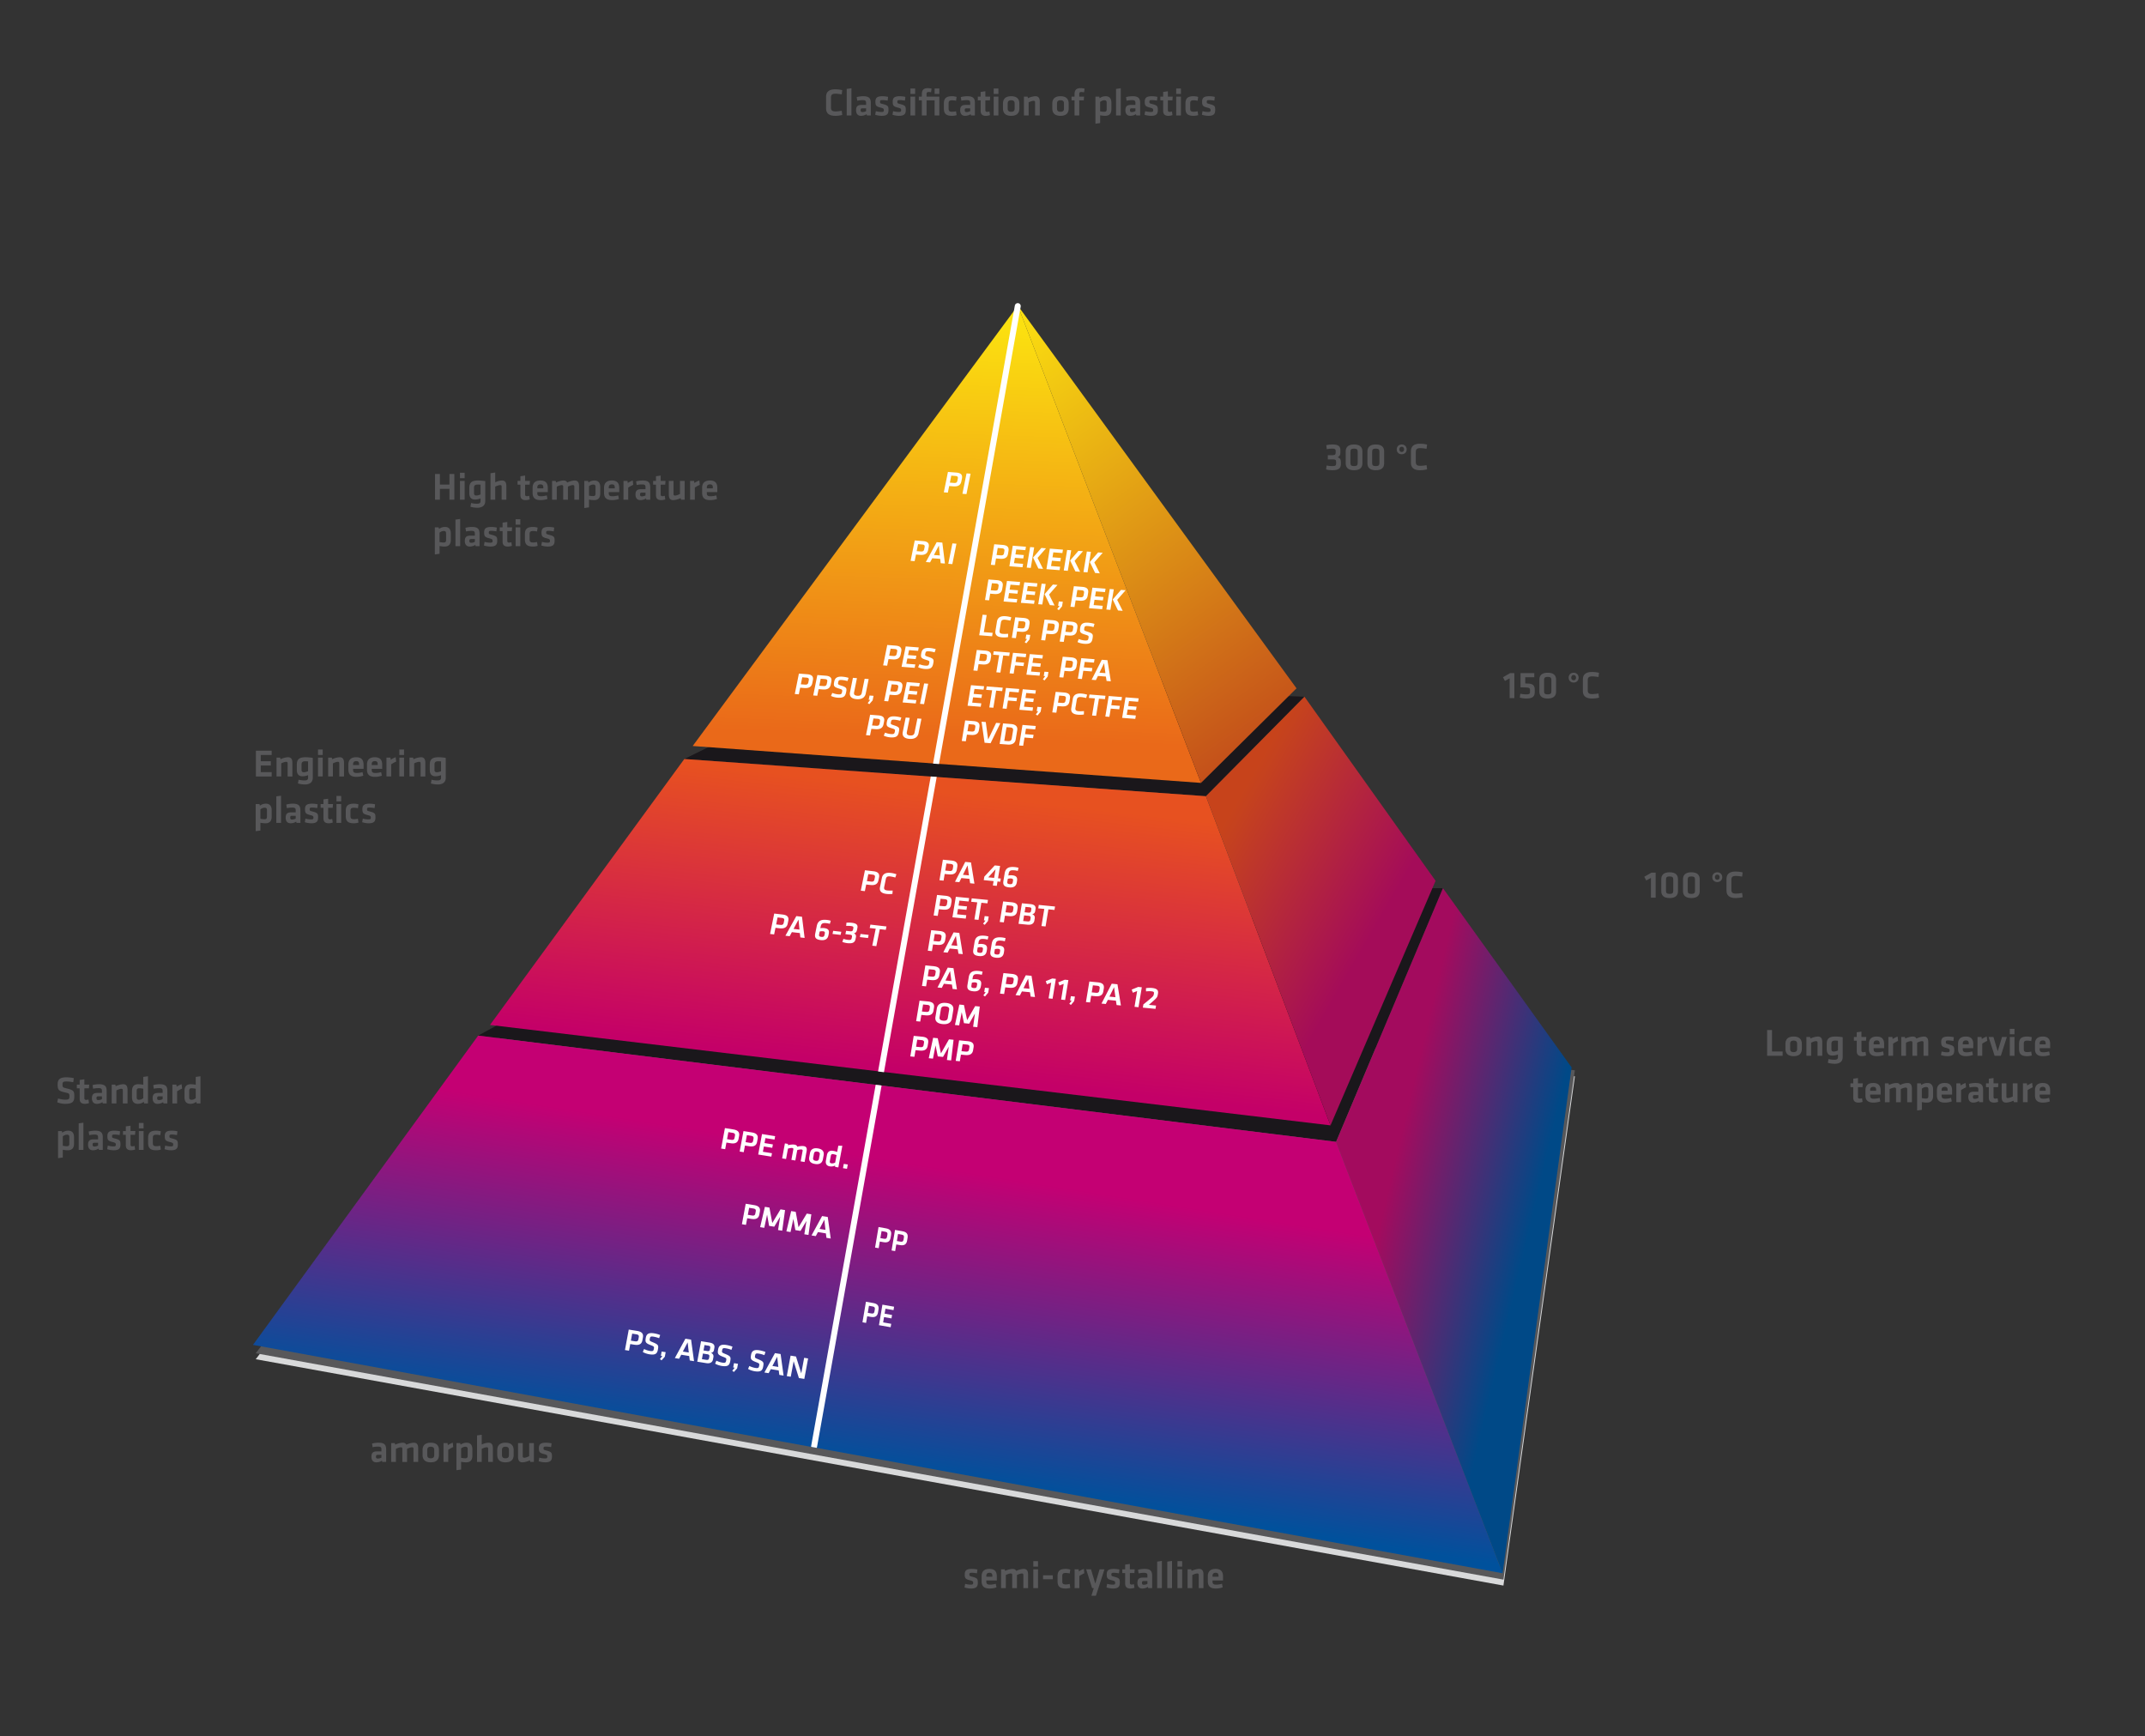<svg xmlns="http://www.w3.org/2000/svg" width="865" height="700" xml:space="preserve"><rect width="100%" height="100%" fill="#333333" stroke="none"/><path fill="#D8D9DA" d="m606.278 639.305 28.815-205.341-409.484-45.632L103.123 548.04z"/><path fill="#58585A" d="m606.278 636.904 28.815-205.351-409.484-45.633-122.486 159.72z"/><path fill="#1A171B" d="m275.962 306.031 19.551-9.652 172.442-21.867 51.588 6.165 6.498.231-39.735 40.121zM192.833 417.555l10.904-5.973 300.492-41.707 72.221-11.741 5.446-.011-43.099 102.272z"/><linearGradient id="a" gradientUnits="userSpaceOnUse" x1="382.207" y1="297.477" x2="388.03" y2="130.743"><stop offset="0" style="stop-color:#ea6919"/><stop offset="1" style="stop-color:#fbe010"/></linearGradient><path fill="url(#a)" d="M279.338 300.789 410.456 123.24l73.867 192.428z"/><linearGradient id="b" gradientUnits="userSpaceOnUse" x1="391.49" y1="136.521" x2="506.203" y2="300.348"><stop offset=".006" style="stop-color:#fbe010"/><stop offset="1" style="stop-color:#c4501a"/></linearGradient><path fill="url(#b)" d="M522.837 277.538 410.456 123.24l73.867 192.428z"/><linearGradient id="c" gradientUnits="userSpaceOnUse" x1="367.225" y1="432.149" x2="379.901" y2="319.171"><stop offset=".006" style="stop-color:#c40068"/><stop offset="1" style="stop-color:#e75120"/></linearGradient><path fill="url(#c)" d="m197.601 413.258 78.361-107.227 210.344 14.998 50.239 132.725z"/><linearGradient id="d" gradientUnits="userSpaceOnUse" x1="478.843" y1="337.049" x2="551.821" y2="379.183"><stop offset=".118" style="stop-color:#c7431b"/><stop offset=".163" style="stop-color:#c5421e"/><stop offset="1" style="stop-color:#a40c59"/></linearGradient><path fill="url(#d)" d="m578.914 355.143-52.873-74.235-39.735 40.121 50.239 132.725z"/><linearGradient id="e" gradientUnits="userSpaceOnUse" x1="353.39" y1="592.034" x2="372.742" y2="469.849"><stop offset=".006" style="stop-color:#00519c"/><stop offset="1" style="stop-color:#c40073"/></linearGradient><path fill="url(#e)" d="m605.938 634.334-67.141-173.939-345.964-42.84-90.81 124.704z"/><linearGradient id="f" gradientUnits="userSpaceOnUse" x1="615.926" y1="501.438" x2="557.845" y2="487.693"><stop offset=".006" style="stop-color:#004987"/><stop offset="1" style="stop-color:#a30b5e"/></linearGradient><path fill="url(#f)" d="m633.77 430.389-51.874-72.266-43.099 102.272 67.141 173.939z"/><path fill="#FFF" d="M378.664 308.058c.001-.009.008-.015.009-.024l32.936-184.396a1.2 1.2 0 1 0-2.363-.422l-32.94 184.396c-.018.095 0 .186.006.278l2.352.168zM356.464 432.314c.003-.014.014-.025.017-.042l21.233-118.86c.01-.06-.006-.114-.004-.172l-2.379-.168-21.213 118.778c-.012.059.006.115.004.174l2.342.29zM329.333 583.77c.069-.117.128-.244.152-.385l26.017-145.624c.006-.03-.004-.059-.001-.087l-2.373-.298-26.004 145.587c-.025.141-.014.276.009.41l2.2.397z"/><g fill="#FFF"><path d="m382.271 190.277 3.358.264c1.989.156 2.567.992 2.276 2.438l-.227 1.124c-.289 1.433-1.246 2.149-3.249 1.992l-1.653-.129-.539 2.668-1.627-.128 1.661-8.229zm2.991 1.627-1.641-.128-.569 2.817 1.641.129c.917.072 1.253-.228 1.391-.907l.17-.84c.137-.68-.101-1-.992-1.071zM389.739 199.222l-1.628-.128 1.661-8.228 1.628.128-1.661 8.228zM368.878 217.903l3.357.264c1.989.156 2.568.993 2.276 2.438l-.227 1.125c-.289 1.433-1.247 2.148-3.25 1.991l-1.652-.13-.539 2.669-1.627-.128 1.662-8.229zm2.989 1.628-1.64-.129-.568 2.817 1.64.129c.918.072 1.254-.228 1.392-.908l.169-.84c.137-.679-.101-.999-.993-1.069zM379.142 225.335l-3.189-.25-.886 1.663-1.705-.134 4.374-8.015 2.273.178 1.05 8.441-1.705-.134-.212-1.749zm-2.517-1.565 2.377.187-.39-3.984-1.987 3.797zM384.04 227.452l-1.628-.128 1.662-8.228 1.628.128-1.662 8.228zM357.798 260.049l3.357.264c1.989.156 2.568.992 2.276 2.438l-.227 1.125c-.289 1.433-1.247 2.148-3.25 1.991l-1.652-.13-.539 2.668-1.627-.128 1.662-8.228zm2.99 1.628-1.64-.129-.569 2.817 1.64.129c.918.072 1.254-.228 1.392-.907l.169-.84c.137-.68-.1-1-.992-1.07zM365.234 260.633l5.27.414-.277 1.371-3.643-.286-.402 1.989 3.358.264-.277 1.371-3.358-.264-.429 2.125 3.643.286-.277 1.371-5.27-.414 1.662-8.227zM372.831 269.714c-.981-.077-2.071-.4-2.587-.705l.532-1.201c.752.298 1.498.506 2.35.574 1.175.092 1.417-.127 1.576-.918.185-.914.173-.99-1.312-1.434-1.989-.607-2.196-1.013-1.844-2.755.302-1.496 1.162-2.181 3.344-2.009.75.059 1.636.216 2.451.469l-.445 1.295a11.23 11.23 0 0 0-2.249-.427c-1.099-.086-1.337.121-1.481.837-.189.939-.168.966 1.246 1.428 2.206.713 2.248 1.08 1.917 2.723-.314 1.557-.954 2.323-3.498 2.123zM322.169 271.591l3.358.264c1.988.156 2.567.992 2.276 2.438l-.227 1.124c-.289 1.433-1.247 2.148-3.249 1.991l-1.653-.13-.539 2.669-1.627-.128 1.661-8.228zm2.991 1.627-1.641-.129-.569 2.817 1.641.129c.917.072 1.253-.228 1.39-.908l.17-.84c.138-.679-.1-.999-.991-1.069zM329.605 272.175l3.357.264c1.989.156 2.567.992 2.276 2.438l-.226 1.123c-.289 1.433-1.246 2.148-3.249 1.991l-1.652-.13-.539 2.669-1.627-.128 1.66-8.227zm2.991 1.627-1.64-.129-.569 2.817 1.64.129c.917.072 1.254-.228 1.391-.908l.17-.84c.137-.679-.101-.999-.992-1.069zM337.693 281.293c-.981-.077-2.071-.4-2.586-.705l.531-1.201c.753.298 1.498.507 2.352.574 1.175.092 1.416-.127 1.575-.918.185-.914.174-.991-1.312-1.434-1.988-.608-2.195-1.014-1.843-2.755.302-1.495 1.162-2.18 3.344-2.009.749.059 1.636.216 2.451.469l-.446 1.295c-.68-.204-1.5-.369-2.248-.427-1.099-.086-1.337.121-1.481.837-.19.939-.168.966 1.246 1.428 2.205.713 2.248 1.08 1.917 2.723-.317 1.558-.956 2.323-3.5 2.123zM350.302 273.8l-1.18 5.843c-.262 1.297-1.267 2.448-3.683 2.258-2.415-.189-2.932-1.46-2.67-2.757l1.18-5.843 1.627.128-1.155 5.72c-.162.803.146 1.292 1.295 1.382 1.15.09 1.643-.335 1.805-1.138l1.155-5.72 1.626.127zM350.667 280.43l1.602.125-.369 1.829-1.335 1.54-.646-.44.992-1.277-.594-.046.35-1.731zM358.227 274.422l3.358.264c1.989.156 2.567.992 2.276 2.438l-.227 1.124c-.289 1.433-1.246 2.148-3.249 1.991l-1.653-.13-.539 2.669-1.627-.127 1.661-8.229zm2.991 1.628-1.641-.129-.569 2.817 1.641.129c.917.072 1.253-.228 1.39-.908l.17-.84c.137-.679-.101-.999-.991-1.069zM365.663 275.006l5.269.414-.276 1.371-3.642-.286-.402 1.989 3.357.264-.277 1.371-3.357-.264-.429 2.125 3.642.286-.277 1.372-5.269-.414 1.661-8.228zM372.64 283.913l-1.628-.128 1.661-8.228 1.628.128-1.661 8.228zM350.886 288.185l3.357.264c1.989.156 2.567.993 2.275 2.438l-.227 1.125c-.29 1.433-1.247 2.148-3.25 1.991l-1.653-.13-.539 2.668-1.626-.128 1.663-8.228zm2.989 1.628-1.641-.129-.569 2.816 1.641.129c.917.072 1.254-.228 1.392-.907l.17-.84c.137-.679-.102-.999-.993-1.069zM358.973 297.304c-.981-.077-2.072-.4-2.587-.705l.531-1.201c.753.298 1.498.506 2.351.574 1.175.092 1.416-.127 1.575-.917.185-.915.173-.991-1.312-1.434-1.988-.608-2.195-1.014-1.844-2.755.302-1.495 1.162-2.181 3.344-2.009.749.059 1.635.216 2.451.469l-.446 1.295c-.68-.204-1.5-.369-2.248-.428-1.099-.086-1.337.121-1.482.837-.189.939-.168.966 1.247 1.428 2.205.713 2.248 1.081 1.916 2.724-.312 1.556-.952 2.321-3.496 2.122zM371.582 289.81l-1.18 5.844c-.262 1.297-1.267 2.448-3.683 2.258-2.415-.189-2.932-1.46-2.67-2.757l1.18-5.844 1.627.128-1.155 5.72c-.162.803.146 1.292 1.295 1.382 1.15.09 1.642-.335 1.804-1.139l1.155-5.72 1.627.128z"/></g><g fill="#FFF"><path d="m348.798 350.888 3.382.389c2.004.229 2.586 1.093 2.293 2.538l-.229 1.124c-.291 1.433-1.256 2.118-3.271 1.887l-1.665-.191-.543 2.668-1.64-.188 1.673-8.227zm3.013 1.749-1.651-.189-.573 2.815 1.651.19c.924.105 1.262-.185 1.401-.863l.17-.84c.138-.679-.101-1.01-.998-1.113zM355.632 353.986c.307-1.508 1.409-2.278 3.568-2.03a9.961 9.961 0 0 1 2.298.542l-.456 1.325c-.677-.204-1.479-.385-2.077-.453-1.131-.13-1.571.198-1.749 1.075l-.643 3.162c-.178.877.11 1.289 1.241 1.419.599.069 1.436.077 2.163.034l-.092 1.366c-.75.092-1.602.095-2.409.002-2.159-.248-2.905-1.231-2.598-2.738l.754-3.704zM312.209 368.348l3.383.389c2.003.23 2.586 1.093 2.292 2.538l-.229 1.124c-.292 1.433-1.256 2.118-3.272 1.887l-1.665-.19-.542 2.667-1.64-.188 1.673-8.227zm3.012 1.749-1.651-.189-.573 2.816 1.651.189c.924.105 1.263-.185 1.4-.863l.171-.84c.139-.679-.1-1.01-.998-1.113zM322.547 376.209l-3.212-.369-.893 1.642-1.717-.197 4.403-7.912 2.29.263 1.059 8.539-1.717-.196-.213-1.77zm-2.535-1.67 2.394.275-.392-4.026-2.002 3.751zM330.818 374.264a5.28 5.28 0 0 1 1.593-.045c1.573.182 2.085.872 1.796 2.292l-.121.593c-.261 1.285-1.081 2.177-3.123 1.941-2.237-.256-2.489-1.246-2.2-2.666l.611-3.002c.442-2.173 1.806-2.725 4.173-2.452.48.055 1.092.188 1.465.319l-.36 1.248a7.602 7.602 0 0 0-1.199-.252c-1.535-.176-2.223-.002-2.479 1.258l-.156.766zm-.271 1.334-.229 1.124c-.138.68.089.933.909 1.026.819.095 1.135-.146 1.264-.777l.123-.604c.121-.593-.142-.813-.714-.878a3.698 3.698 0 0 0-1.353.109zM335.979 375.312l3.278.376-.256 1.26-3.278-.376.256-1.26zM340.11 378.554a9.456 9.456 0 0 0 1.822.398c1.144.132 1.398-.066 1.529-.709l.098-.481c.123-.605-.125-.823-.776-.898l-1.86-.213.274-1.347 1.574.181c.871.1 1.125-.162 1.243-.742l.098-.481c.121-.593-.133-.786-1.043-.891a10.38 10.38 0 0 0-1.83-.033l.089-1.291c.6-.071 1.411-.066 2.152.019 2.042.234 2.51.945 2.271 2.119l-.156.766c-.164.803-.507 1.181-1.242 1.387.695.32.961.78.79 1.62l-.143.702c-.251 1.235-1.035 1.878-3.286 1.62-.585-.067-1.553-.279-2.028-.499l.424-1.227zM347.017 376.579l3.278.376-.256 1.26-3.278-.376.256-1.26zM353.146 374.451l-2.42-.277.279-1.371 6.478.743-.279 1.371-2.419-.277-1.394 6.854-1.639-.188 1.394-6.855z"/></g><g fill="#FFF"><path d="m292.336 454.843 3.377.544c1.999.321 2.595 1.222 2.326 2.672l-.209 1.127c-.267 1.438-1.218 2.089-3.23 1.765l-1.662-.268-.497 2.677-1.637-.264 1.532-8.253zm3.03 1.904-1.649-.266-.524 2.825 1.649.266c.922.148 1.254-.13 1.38-.811l.157-.843c.126-.681-.117-1.026-1.013-1.171zM299.813 456.047l3.376.543c2 .322 2.595 1.223 2.326 2.672l-.209 1.128c-.267 1.438-1.217 2.089-3.23 1.765l-1.662-.268-.497 2.676-1.636-.263 1.532-8.253zm3.03 1.904-1.649-.266-.524 2.825 1.649.266c.922.148 1.255-.13 1.381-.812l.157-.842c.126-.681-.118-1.026-1.014-1.171zM307.29 457.25l5.298.854-.256 1.375-3.661-.589-.371 1.995 3.376.543-.255 1.376-3.376-.544-.396 2.132 3.661.589-.255 1.376-5.298-.853 1.533-8.254zM319.142 467.658l.783-4.213c.06-.322-.053-.507-.417-.565-.391-.063-1.119.05-1.744.243l-.778 4.188-1.584-.255 1.121-6.035 1.207.194.062.533c.862-.244 1.91-.344 2.65-.225.61.099.943.395 1.076.837.834-.248 1.898-.357 2.664-.234 1.052.169 1.297.937 1.097 2.014l-.813 4.375-1.584-.255.783-4.214c.06-.321-.053-.506-.416-.564-.391-.063-1.2.049-1.744.242l-.778 4.188-1.585-.254zM328.659 469.318c-2.169-.349-2.542-1.584-2.311-2.822l.283-1.524c.23-1.239 1.026-2.285 3.195-1.936 2.168.349 2.541 1.583 2.311 2.821l-.283 1.524c-.231 1.24-1.027 2.287-3.195 1.937zm.927-4.994c-.845-.136-1.235.171-1.362.853l-.301 1.623c-.126.682.131 1.094.976 1.23.844.136 1.235-.172 1.361-.854l.301-1.623c.127-.681-.131-1.093-.975-1.229zM333.452 465.814c.249-1.338 1.02-2.03 2.487-1.795a9.253 9.253 0 0 1 1.656.446l.467-2.516 1.623.044-1.618 8.712-1.259-.203-.062-.533a3.539 3.539 0 0 1-2.117.31c-1.272-.204-1.815-1.032-1.559-2.407l.382-2.058zm3.906-.073a7.45 7.45 0 0 0-1.373-.387c-.571-.092-.84.133-.941.678l-.396 2.132c-.092.496.052.8.637.895.52.083 1.124-.075 1.516-.318l.557-3zM340.27 469.273l1.61.26-.322 1.734-1.61-.26.322-1.734zM300.717 485.355l3.377.543c2 .322 2.596 1.223 2.326 2.672l-.209 1.128c-.267 1.438-1.218 2.088-3.23 1.765l-1.662-.269-.498 2.677-1.637-.263 1.533-8.253zm3.031 1.905-1.649-.266-.525 2.825 1.649.266c.922.148 1.254-.13 1.381-.812l.157-.843c.126-.681-.118-1.026-1.013-1.17zM312.223 494.609l-2.077-.334-.804-4.532-1.136 5.317-1.675-.27 1.923-8.19 1.831.295 1.145 6.221 3.322-5.501 1.831.295-1.144 8.315-1.675-.27.849-5.364-2.39 4.018zM322.815 496.314l-2.078-.334-.804-4.532-1.135 5.317-1.676-.27 1.924-8.189 1.831.295 1.144 6.221 3.323-5.502 1.831.295-1.145 8.315-1.674-.27.848-5.364-2.389 4.018zM333.045 497.299l-3.208-.517-.862 1.622-1.715-.275 4.26-7.814 2.286.368 1.193 8.692-1.714-.276-.24-1.8zm-2.553-1.803 2.39.385-.458-4.094-1.932 3.709zM253.553 536.086l3.377.544c2 .322 2.595 1.222 2.326 2.672l-.209 1.127c-.267 1.438-1.218 2.088-3.23 1.765l-1.662-.268-.498 2.677-1.637-.264 1.533-8.253zm3.03 1.904-1.649-.266-.525 2.826 1.649.266c.922.147 1.254-.131 1.381-.813l.157-.843c.127-.68-.117-1.025-1.013-1.17zM261.825 546.045c-.987-.159-2.086-.578-2.609-.93l.514-1.182c.761.365 1.512.639 2.37.777 1.182.19 1.42-.014 1.567-.807.17-.917.159-.996-1.341-1.568-2.007-.783-2.221-1.214-1.896-2.96.278-1.5 1.13-2.129 3.325-1.775.753.122 1.646.354 2.469.679l-.427 1.284a11.84 11.84 0 0 0-2.265-.62c-1.104-.178-1.34.014-1.474.732-.175.941-.153.971 1.275 1.559 2.225.907 2.276 1.285 1.97 2.934-.289 1.561-.921 2.289-3.478 1.877zM266.828 544.937l1.61.259-.34 1.834-1.313 1.461-.657-.501.977-1.222-.599-.096.322-1.735zM277.924 546.749l-3.208-.517-.862 1.622-1.715-.276 4.26-7.813 2.286.368 1.193 8.691-1.714-.275-.24-1.8zm-2.553-1.803 2.39.385-.458-4.094-1.932 3.709zM281.174 549.033l1.533-8.253 3.402.548c1.637.264 2.179 1.014 1.972 2.129l-.159.855c-.127.682-.497 1.018-1.21 1.184.762.289 1.126.922.977 1.727l-.163.881c-.217 1.164-1.146 1.768-2.717 1.515l-3.635-.586zm4.868-2.012c.104-.558-.106-.872-.755-.977l-1.818-.292-.419 2.255 1.675.27c.74.119 1.089-.029 1.202-.636l.115-.62zm.367-3.628c.085-.459-.136-.711-.733-.808l-1.571-.253-.403 2.169 1.558.251c.637.103.924-.145 1.014-.629l.135-.73zM290.991 550.741c-.987-.159-2.086-.579-2.608-.931l.513-1.181c.762.365 1.512.639 2.37.776 1.182.19 1.421-.014 1.568-.807.17-.916.158-.995-1.341-1.568-2.008-.782-2.222-1.213-1.897-2.959.278-1.5 1.131-2.129 3.326-1.775.753.121 1.646.354 2.469.679l-.427 1.284c-.687-.264-1.512-.5-2.266-.621-1.104-.178-1.339.015-1.473.733-.175.941-.154.971 1.275 1.558 2.225.907 2.275 1.286 1.969 2.934-.289 1.562-.92 2.289-3.478 1.878zM295.995 549.632l1.61.26-.34 1.834-1.314 1.46-.656-.501.976-1.221-.598-.097.322-1.735zM304.283 552.881c-.987-.159-2.086-.578-2.608-.93l.513-1.182c.761.365 1.512.64 2.37.777 1.182.19 1.421-.014 1.568-.807.17-.917.158-.995-1.341-1.568-2.008-.783-2.222-1.214-1.897-2.96.278-1.5 1.131-2.128 3.326-1.774.753.121 1.646.354 2.468.678l-.426 1.284a11.87 11.87 0 0 0-2.266-.62c-1.104-.178-1.34.014-1.474.732-.175.942-.153.971 1.275 1.559 2.226.907 2.276 1.285 1.97 2.934-.289 1.56-.921 2.289-3.478 1.877zM314.036 552.563l-3.208-.516-.862 1.622-1.715-.276 4.26-7.813 2.286.368 1.193 8.691-1.714-.276-.24-1.8zm-2.554-1.803 2.39.385-.458-4.094-1.932 3.709zM320.045 548.847l-1.163 6.258-1.598-.257 1.533-8.254 2.182.352 2.122 6.799 1.165-6.27 1.597.257-1.533 8.253-2.182-.352-2.123-6.786z"/></g><g fill="#FFF"><path d="m400.937 219.438 3.378.265c2.001.157 2.612.999 2.372 2.454l-.187 1.132c-.238 1.442-1.173 2.162-3.187 2.004l-1.663-.13-.443 2.687-1.637-.128 1.367-8.284zm3.06 1.638-1.65-.13-.468 2.835 1.65.13c.922.072 1.248-.229 1.361-.914l.14-.845c.112-.684-.138-1.006-1.033-1.076zM408.418 220.025l5.3.416-.228 1.38-3.663-.288-.331 2.002 3.377.265-.228 1.38-3.377-.265-.353 2.139 3.663.288-.228 1.38-5.3-.416 1.368-8.281zM415.676 228.984l-1.637-.128 1.367-8.282 1.637.128-1.367 8.282zm2.73-4.031 2.219 4.419-1.884-.148-2.141-4.413 3.352-3.881 1.857.146-3.403 3.877zM423.354 221.197l5.3.416-.228 1.38-3.663-.288-.331 2.002 3.377.265-.228 1.38-3.377-.265-.353 2.139 3.663.288-.228 1.38-5.3-.416 1.368-8.281zM430.611 230.156l-1.637-.128 1.367-8.282 1.637.128-1.367 8.282zm2.731-4.031 2.219 4.419-1.884-.148-2.141-4.414 3.352-3.881 1.858.146-3.404 3.878zM438.56 230.78l-1.637-.129 1.367-8.282 1.637.129-1.367 8.282zm2.73-4.031 2.219 4.419-1.884-.148-2.141-4.413 3.352-3.881 1.857.146-3.403 3.877zM398.593 233.646l3.378.265c2.001.157 2.612.999 2.372 2.454l-.187 1.131c-.238 1.442-1.173 2.163-3.187 2.005l-1.663-.131-.443 2.686-1.637-.128 1.367-8.282zm3.059 1.637-1.65-.129-.468 2.835 1.65.13c.922.072 1.248-.229 1.36-.913l.14-.847c.113-.683-.137-1.005-1.032-1.076zM406.074 234.233l5.3.416-.228 1.38-3.663-.288-.331 2.002 3.377.265-.228 1.38-3.377-.265-.353 2.139 3.663.288-.228 1.38-5.3-.416 1.368-8.281zM413.062 234.781l5.3.416-.228 1.38-3.663-.288-.331 2.002 3.377.265-.228 1.38-3.377-.265-.353 2.139 3.663.288-.228 1.38-5.3-.416 1.368-8.281zM420.318 243.74l-1.637-.128 1.367-8.282 1.637.128-1.367 8.282zm2.731-4.031 2.218 4.419-1.884-.148-2.14-4.413 3.351-3.881 1.858.146-3.403 3.877zM426.983 242.499l1.609.126-.304 1.841-1.281 1.549-.665-.442.95-1.286-.598-.047.289-1.741zM433.049 236.35l3.377.265c2.001.157 2.612.998 2.373 2.453l-.188 1.132c-.238 1.442-1.174 2.163-3.188 2.005l-1.662-.13-.443 2.686-1.637-.128 1.368-8.283zm3.058 1.638-1.65-.129-.468 2.835 1.649.129c.923.072 1.249-.229 1.361-.913l.141-.846c.113-.684-.136-1.006-1.033-1.076zM440.529 236.937l5.301.416-.229 1.38-3.664-.288-.33 2.003 3.377.265-.228 1.38-3.377-.265-.353 2.139 3.664.288-.229 1.38-5.301-.416 1.369-8.282zM447.786 245.896l-1.637-.128 1.367-8.282 1.637.128-1.367 8.282zm2.732-4.031 2.218 4.419-1.884-.147-2.141-4.414 3.353-3.88 1.857.146-3.403 3.876zM396.746 254.883l3.56.279-.228 1.38-5.196-.408 1.367-8.282 1.637.128-1.14 6.903zM402.042 250.613c.251-1.518 1.318-2.328 3.475-2.158.806.063 1.62.228 2.306.458l-.406 1.341c-.68-.179-1.484-.331-2.082-.378-1.129-.089-1.555.256-1.701 1.139l-.525 3.183c-.146.883.157 1.285 1.286 1.374.598.047 1.431.024 2.152-.046l-.041 1.37c-.744.118-1.591.152-2.396.089-2.156-.169-2.933-1.125-2.682-2.642l.614-3.73zM409.405 248.886l3.377.265c2.001.157 2.613.999 2.373 2.454l-.187 1.132c-.238 1.442-1.174 2.162-3.187 2.004l-1.663-.13-.443 2.687-1.637-.128 1.367-8.284zm3.059 1.638-1.65-.13-.468 2.835 1.65.13c.922.072 1.248-.229 1.361-.914l.139-.845c.113-.683-.136-1.005-1.032-1.076zM413.859 255.861l1.609.126-.304 1.84-1.281 1.55-.665-.442.95-1.286-.598-.047.289-1.741zM421.224 249.813l3.377.265c2.001.157 2.612.999 2.372 2.454l-.187 1.132c-.238 1.442-1.173 2.162-3.187 2.004l-1.662-.13-.443 2.687-1.637-.128 1.367-8.284zm3.058 1.639-1.649-.129-.468 2.835 1.649.129c.922.072 1.249-.229 1.362-.914l.139-.845c.113-.684-.137-1.006-1.033-1.076zM428.704 250.4l3.377.265c2.001.157 2.612.999 2.373 2.454l-.188 1.132c-.237 1.442-1.174 2.162-3.187 2.004l-1.663-.13-.443 2.687-1.637-.129 1.368-8.283zm3.059 1.639-1.65-.13-.468 2.835 1.65.13c.922.072 1.248-.229 1.361-.914l.139-.845c.113-.683-.136-1.006-1.032-1.076zM437.148 259.579c-.987-.078-2.091-.403-2.619-.709l.488-1.209c.766.3 1.521.51 2.379.578 1.182.093 1.416-.128 1.548-.924.151-.92.138-.997-1.368-1.442-2.018-.612-2.24-1.02-1.951-2.774.249-1.504 1.087-2.194 3.282-2.022.754.059 1.648.217 2.476.471l-.399 1.304a11.433 11.433 0 0 0-2.271-.431c-1.104-.086-1.336.123-1.455.844-.155.945-.135.972 1.302 1.438 2.237.717 2.295 1.087 2.022 2.741-.26 1.565-.874 2.335-3.434 2.135zM393.903 262.061l3.378.265c2.001.157 2.612.999 2.372 2.454l-.187 1.131c-.238 1.442-1.173 2.163-3.187 2.005l-1.663-.13-.443 2.686-1.637-.128 1.367-8.283zm3.06 1.638-1.65-.129-.468 2.835 1.65.129c.922.073 1.248-.229 1.361-.913l.14-.846c.111-.683-.138-1.005-1.033-1.076zM402.924 264.167l-2.416-.19.228-1.38 6.47.508-.228 1.38-2.417-.189-1.139 6.901-1.637-.128 1.139-6.902zM407.134 271.489l1.367-8.282 5.353.42-.228 1.38-3.716-.292-.363 2.201 3.43.269-.228 1.38-3.43-.269-.548 3.32-1.637-.127zM415.28 263.739l5.3.416-.228 1.38-3.663-.287-.331 2.002 3.377.265-.228 1.38-3.377-.265-.353 2.14 3.663.287-.228 1.38-5.3-.416 1.368-8.282zM421.188 270.829l1.61.126-.304 1.841-1.281 1.549-.665-.443.95-1.286-.598-.047.288-1.74zM428.553 264.781l3.378.265c2 .157 2.612.999 2.372 2.454l-.188 1.131c-.237 1.442-1.173 2.163-3.186 2.005l-1.663-.13-.443 2.686-1.637-.128 1.367-8.283zm3.059 1.638-1.65-.129-.468 2.835 1.65.129c.922.072 1.248-.229 1.361-.913l.14-.846c.112-.684-.137-1.006-1.033-1.076zM434.668 273.649l1.366-8.281 5.352.42-.228 1.38-3.716-.292-.363 2.201 3.431.269-.228 1.38-3.431-.269-.549 3.32-1.634-.128zM445.965 272.798l-3.209-.252-.828 1.673-1.715-.135 4.095-8.067 2.285.179 1.362 8.496-1.715-.134-.275-1.76zm-2.582-1.576 2.39.188-.536-4.01-1.854 3.822zM391.559 276.269l5.301.416-.228 1.38-3.664-.288-.331 2.002 3.378.265-.228 1.38-3.378-.265-.353 2.139 3.664.288-.228 1.38-5.301-.416 1.368-8.281zM400.086 278.336l-2.417-.189.228-1.38 6.47.508-.228 1.38-2.416-.189-1.139 6.901-1.637-.128 1.139-6.903zM404.296 285.658l1.367-8.282 5.352.42-.228 1.38-3.715-.292-.363 2.201 3.43.269-.228 1.38-3.43-.27-.548 3.32-1.637-.126zM412.442 277.908l5.3.416-.228 1.38-3.664-.288-.331 2.002 3.378.265-.228 1.38-3.378-.265-.353 2.139 3.664.288-.228 1.38-5.3-.416 1.368-8.281zM418.351 284.997l1.609.126-.304 1.84-1.281 1.55-.665-.442.95-1.286-.598-.047.289-1.741zM425.715 278.95l3.377.265c2.001.157 2.612.999 2.372 2.453l-.187 1.132c-.238 1.442-1.173 2.163-3.187 2.004l-1.662-.13-.443 2.687-1.637-.128 1.367-8.283zm3.058 1.638-1.649-.129-.468 2.835 1.649.129c.922.072 1.249-.229 1.361-.914l.14-.845c.113-.684-.136-1.006-1.033-1.076zM432.625 281.797c.25-1.518 1.318-2.328 3.474-2.158a9.89 9.89 0 0 1 2.307.458l-.406 1.341c-.681-.18-1.484-.331-2.082-.378-1.13-.089-1.555.256-1.701 1.139l-.525 3.184c-.146.883.156 1.285 1.286 1.374.598.047 1.431.024 2.152-.045l-.041 1.37c-.744.118-1.591.152-2.396.089-2.157-.169-2.933-1.125-2.683-2.642l.615-3.732zM441.527 281.589l-2.416-.189.228-1.38 6.469.508-.228 1.38-2.416-.19-1.139 6.902-1.637-.128 1.139-6.903zM445.738 288.911l1.366-8.282 5.352.42-.228 1.38-3.715-.292-.363 2.201 3.43.269-.228 1.381-3.43-.27-.548 3.32-1.636-.127zM453.884 281.161l5.3.416-.228 1.38-3.663-.288-.33 2.002 3.377.265-.229 1.38-3.377-.265-.353 2.139 3.663.288-.228 1.38-5.3-.416 1.368-8.281zM389.214 290.477l3.378.265c2.001.157 2.612.999 2.372 2.454l-.187 1.132c-.238 1.442-1.173 2.162-3.187 2.004l-1.663-.131-.443 2.687-1.637-.128 1.367-8.283zm3.059 1.638-1.65-.129-.468 2.835 1.65.129c.922.073 1.248-.229 1.36-.913l.14-.846c.113-.683-.136-1.005-1.032-1.076zM401.709 291.458l1.703.133-3.953 8.08-2.417-.19-1.217-8.485 1.701.133.953 7.066 3.23-6.737zM407.709 291.929c2.13.167 2.701 1.257 2.504 2.451l-.632 3.831c-.195 1.181-1.109 2.168-3.239 2l-3.222-.253 1.367-8.282 3.222.253zm-2.724 6.777 1.417.111c1.104.087 1.472-.313 1.604-1.108l.509-3.084c.131-.796-.098-1.242-1.201-1.329l-1.417-.111-.912 5.521zM410.965 300.574l1.367-8.282 5.352.42-.228 1.38-3.716-.292-.363 2.201 3.431.27-.228 1.38-3.431-.27-.548 3.321-1.636-.128z"/></g><g fill="#FFF"><path d="m380.224 346.63 3.419.336c2.025.199 2.645 1.056 2.404 2.511l-.188 1.132c-.239 1.442-1.184 2.146-3.222 1.945l-1.683-.165-.444 2.686-1.657-.162 1.371-8.283zm3.097 1.707-1.669-.164-.47 2.834 1.669.164c.935.092 1.264-.204 1.377-.888l.14-.846c.113-.682-.139-1.011-1.047-1.1zM390.936 354.354l-3.248-.319-.837 1.662-1.735-.171 4.133-8.01 2.314.228 1.391 8.553-1.735-.171-.283-1.772zm-2.616-1.634 2.42.237-.548-4.034-1.872 3.797zM402.259 355.416l-.292 1.766-1.578-.155.292-1.766-3.972-.39.233-1.405 4.21-4.528 2.145.21-.823 4.974 1.117.11-.214 1.293-1.118-.109zm-1.364-1.448.574-3.47-2.941 3.237 2.367.233zM406.632 353.002a5.269 5.269 0 0 1 1.602-.07c1.591.156 2.132.842 1.896 2.271l-.099.596c-.214 1.294-1.005 2.202-3.071 1.999-2.262-.222-2.553-1.211-2.316-2.641l.5-3.021c.362-2.188 1.714-2.764 4.109-2.529a7.914 7.914 0 0 1 1.487.298l-.315 1.257a7.84 7.84 0 0 0-1.218-.233c-1.552-.152-2.237.034-2.447 1.301l-.128.772zm-.222 1.343-.188 1.131c-.113.685.125.936.953 1.017.829.082 1.137-.166 1.242-.801l.101-.608c.099-.598-.173-.813-.751-.87a3.716 3.716 0 0 0-1.357.131zM377.871 360.837l3.419.335c2.025.199 2.645 1.057 2.404 2.512l-.188 1.131c-.239 1.442-1.184 2.146-3.222 1.945l-1.683-.165-.445 2.687-1.657-.163 1.372-8.282zm3.098 1.707-1.669-.164-.469 2.835 1.669.164c.935.092 1.264-.205 1.377-.889l.14-.846c.112-.683-.14-1.011-1.048-1.1zM385.449 361.581l5.366.526-.229 1.381-3.709-.364-.331 2.002 3.419.336-.229 1.38-3.419-.336-.354 2.139 3.709.364-.229 1.381-5.366-.527 1.372-8.282zM394.088 363.832l-2.446-.24.229-1.381 6.549.644-.229 1.38-2.445-.24-1.143 6.901-1.657-.162 1.142-6.902zM397.078 369.369l1.631.16-.305 1.841-1.296 1.528-.672-.458.958-1.271-.604-.06.288-1.74zM404.527 363.454l3.42.336c2.025.198 2.645 1.056 2.404 2.511l-.188 1.131c-.239 1.442-1.184 2.146-3.222 1.945l-1.684-.165-.445 2.687-1.657-.163 1.372-8.282zm3.099 1.707-1.67-.164-.469 2.835 1.67.164c.934.092 1.264-.204 1.377-.889l.14-.845c.113-.683-.14-1.012-1.048-1.101zM410.735 372.48l1.371-8.282 3.445.338c1.657.163 2.221.875 2.036 1.994l-.142.858c-.113.684-.48 1.04-1.196 1.248.775.24 1.156.846 1.022 1.654l-.146.883c-.194 1.169-1.117 1.824-2.708 1.668l-3.682-.361zm4.869-2.29c.093-.56-.124-.858-.782-.923l-1.841-.181-.375 2.263 1.695.167c.751.073 1.098-.096 1.199-.704l.104-.622zm.293-3.623c.076-.461-.152-.698-.757-.757l-1.591-.156-.36 2.177 1.578.154c.645.063.928-.199 1.009-.685l.121-.733zM421.125 366.486l-2.446-.24.229-1.38 6.55.643-.229 1.381-2.446-.24-1.143 6.901-1.657-.163 1.142-6.902zM375.519 375.044l3.419.335c2.025.199 2.645 1.057 2.404 2.512l-.187 1.131c-.239 1.442-1.184 2.146-3.222 1.945l-1.683-.165-.445 2.686-1.657-.162 1.371-8.282zm3.098 1.707-1.669-.164-.469 2.835 1.669.164c.935.092 1.264-.205 1.377-.889l.14-.846c.112-.683-.14-1.011-1.048-1.1zM386.232 382.768l-3.248-.318-.838 1.661-1.735-.171 4.133-8.01 2.314.228 1.391 8.552-1.735-.17-.282-1.772zm-2.616-1.635 2.42.238-.548-4.035-1.872 3.797zM394.493 380.686a5.27 5.27 0 0 1 1.602-.07c1.592.156 2.133.842 1.896 2.271l-.099.597c-.214 1.293-1.004 2.201-3.07 1.998-2.262-.222-2.552-1.211-2.316-2.641l.5-3.021c.362-2.189 1.714-2.764 4.106-2.528a7.81 7.81 0 0 1 1.489.298l-.316 1.257a7.796 7.796 0 0 0-1.218-.233c-1.551-.152-2.236.034-2.446 1.302l-.128.77zm-.222 1.342-.187 1.132c-.113.684.126.935.954 1.016.829.081 1.136-.166 1.241-.8l.101-.609c.099-.598-.172-.813-.75-.87a3.747 3.747 0 0 0-1.359.131zM401.414 381.365a5.27 5.27 0 0 1 1.602-.07c1.592.156 2.133.841 1.896 2.271l-.099.597c-.214 1.294-1.005 2.201-3.07 1.999-2.262-.223-2.552-1.212-2.316-2.642l.5-3.021c.362-2.188 1.714-2.763 4.107-2.528a7.893 7.893 0 0 1 1.488.298l-.316 1.258a7.796 7.796 0 0 0-1.218-.233c-1.551-.152-2.236.034-2.446 1.302l-.128.769zm-.222 1.343-.187 1.132c-.113.684.126.935.954 1.016.829.081 1.136-.166 1.241-.8l.101-.609c.099-.598-.172-.813-.75-.87a3.725 3.725 0 0 0-1.359.131zM373.167 389.25l3.419.336c2.025.199 2.645 1.056 2.404 2.511l-.187 1.132c-.239 1.441-1.184 2.146-3.222 1.945l-1.683-.165-.445 2.686-1.657-.163 1.371-8.282zm3.098 1.707-1.669-.164-.469 2.835 1.669.164c.935.092 1.263-.204 1.376-.888l.14-.847c.113-.683-.139-1.01-1.047-1.1zM383.88 396.975l-3.248-.319-.838 1.661-1.735-.17 4.133-8.01 2.314.227 1.391 8.553-1.735-.17-.282-1.772zm-2.616-1.635 2.42.237-.548-4.034-1.872 3.797zM392.142 394.892a5.269 5.269 0 0 1 1.602-.07c1.592.156 2.132.842 1.896 2.271l-.099.597c-.214 1.294-1.005 2.201-3.07 1.998-2.262-.222-2.553-1.211-2.316-2.641l.5-3.021c.362-2.188 1.714-2.764 4.106-2.528a7.888 7.888 0 0 1 1.489.298l-.317 1.258a7.692 7.692 0 0 0-1.217-.233c-1.551-.152-2.237.033-2.447 1.301l-.127.77zm-.223 1.342-.188 1.132c-.113.684.126.935.955 1.016.829.082 1.136-.166 1.241-.8l.101-.609c.099-.597-.172-.813-.75-.87a3.769 3.769 0 0 0-1.359.131zM397.188 398.256l1.631.16-.305 1.841-1.296 1.527-.671-.457.958-1.271-.604-.06.287-1.74zM404.639 392.341l3.419.335c2.025.199 2.645 1.056 2.404 2.511l-.187 1.132c-.239 1.442-1.184 2.146-3.222 1.945l-1.684-.165-.445 2.686-1.656-.162 1.371-8.282zm3.097 1.707-1.67-.164-.469 2.835 1.67.164c.935.092 1.263-.205 1.376-.889l.14-.846c.114-.683-.138-1.011-1.047-1.1zM415.352 400.064l-3.248-.318-.837 1.661-1.735-.171 4.133-8.01 2.314.228 1.391 8.552-1.735-.17-.283-1.772zm-2.617-1.634 2.421.238-.549-4.035-1.872 3.797zM422.181 396.868l-.473-1.26 2.638-1.08 1.446.142-1.33 8.033-1.604-.158 1.052-6.354-1.729.677zM427.232 397.364l-.473-1.26 2.638-1.08 1.446.142-1.33 8.033-1.604-.158 1.052-6.354-1.729.677zM431.843 401.658l1.631.16-.305 1.841-1.296 1.528-.671-.458.958-1.271-.604-.06.287-1.74zM439.294 395.743l3.419.336c2.025.198 2.645 1.056 2.404 2.511l-.188 1.131c-.239 1.442-1.185 2.146-3.223 1.946l-1.683-.165-.444 2.686-1.657-.163 1.372-8.282zm3.098 1.707-1.669-.164-.469 2.835 1.668.164c.936.092 1.264-.204 1.377-.888l.141-.847c.113-.683-.14-1.011-1.048-1.1zM450.007 403.467l-3.248-.318-.838 1.661-1.735-.17 4.133-8.011 2.314.228 1.391 8.553-1.735-.171-.282-1.772zm-2.616-1.634 2.42.237-.548-4.034-1.872 3.797zM456.835 400.271l-.474-1.259 2.64-1.081 1.446.143-1.33 8.032-1.604-.157 1.052-6.354-1.73.676zM461.084 404.973c1.172-.935 1.322-1.046 2.395-1.951 1.461-1.234 1.691-1.414 1.825-2.222l.034-.212c.102-.609-.133-.81-1.093-.903-.578-.057-1.426-.026-2.105.046l-.014-1.29a9.406 9.406 0 0 1 2.434-.09c2.025.199 2.626.928 2.412 2.221l-.047.286c-.189 1.145-.339 1.395-1.796 2.692a65.257 65.257 0 0 1-1.857 1.611l2.92.287-.221 1.33-5.103-.501.216-1.304zM370.815 403.457l3.419.336c2.025.198 2.645 1.055 2.404 2.51l-.188 1.132c-.238 1.442-1.184 2.146-3.222 1.945l-1.683-.165-.445 2.686-1.657-.162 1.372-8.282zm3.098 1.707-1.669-.164-.469 2.835 1.669.164c.935.092 1.264-.205 1.377-.889l.14-.846c.112-.683-.14-1.011-1.048-1.1zM383.855 410.689c-.229 1.38-1.264 2.466-3.736 2.224-2.473-.243-3.121-1.495-2.893-2.875l.568-3.432c.229-1.381 1.264-2.466 3.736-2.224 2.473.243 3.121 1.494 2.893 2.874l-.568 3.433zm-4.957-.576c-.13.784.213 1.298 1.449 1.419s1.735-.31 1.865-1.093l.54-3.258c.129-.783-.213-1.298-1.45-1.419s-1.735.31-1.865 1.093l-.539 3.258zM390.841 412.752l-2.104-.206-.907-4.448-1.033 5.345-1.695-.167 1.765-8.242 1.854.182 1.288 6.104 3.235-5.659 1.854.182-.977 8.32-1.697-.167.744-5.373-2.327 4.129zM368.463 417.663l3.419.336c2.025.199 2.645 1.056 2.404 2.511l-.187 1.131c-.239 1.443-1.184 2.146-3.222 1.946l-1.683-.165-.445 2.686-1.657-.163 1.371-8.282zm3.098 1.707-1.669-.164-.469 2.835 1.669.164c.935.092 1.263-.204 1.376-.888l.14-.847c.113-.683-.139-1.011-1.047-1.1zM380.279 426.152l-2.104-.206-.907-4.448-1.032 5.345-1.696-.167 1.765-8.242 1.854.182 1.289 6.104 3.235-5.659 1.854.182-.977 8.32-1.697-.167.744-5.373-2.328 4.129zM386.777 419.462l3.42.335c2.025.199 2.645 1.057 2.404 2.512l-.187 1.131c-.239 1.442-1.184 2.146-3.222 1.946l-1.684-.166-.445 2.686-1.657-.162 1.371-8.282zm3.099 1.707-1.67-.164-.469 2.835 1.67.164c.934.092 1.263-.205 1.376-.889l.14-.846c.114-.683-.139-1.011-1.047-1.1z"/></g><g fill="#FFF"><path d="m354.28 494.739 3.001.528c1.777.313 2.303 1.211 2.058 2.665l-.191 1.131c-.243 1.441-1.09 2.099-2.879 1.784l-1.478-.26-.453 2.685-1.454-.256 1.396-8.277zm2.688 1.894-1.466-.258-.478 2.834 1.466.258c.819.144 1.116-.137 1.231-.82l.143-.846c.115-.683-.1-1.028-.896-1.168zM360.927 495.908l3.001.528c1.777.313 2.304 1.212 2.059 2.666l-.191 1.131c-.243 1.441-1.091 2.099-2.88 1.784l-1.477-.261-.453 2.685-1.455-.256 1.396-8.277zm2.687 1.894-1.465-.258-.478 2.834 1.465.258c.82.144 1.117-.137 1.232-.82l.143-.845c.115-.684-.1-1.029-.897-1.169zM349.2 524.866l3.001.528c1.777.313 2.302 1.211 2.057 2.665l-.191 1.131c-.243 1.441-1.09 2.1-2.879 1.785l-1.478-.26-.453 2.684-1.454-.256 1.397-8.277zm2.687 1.894-1.466-.258-.478 2.834 1.466.258c.819.144 1.116-.137 1.231-.82l.143-.846c.115-.683-.1-1.028-.896-1.168zM355.847 526.035l4.709.829-.233 1.38-3.254-.573-.337 2.001 3 .528-.232 1.38-3-.528-.361 2.138 3.254.572-.232 1.38-4.709-.829 1.395-8.278z"/></g><g fill="none"><path d="M682.281 636.904V171.272M675.081 178.478l7.2-7.206 7.211 7.206"/></g><g fill="#58585A"><path d="M534.966 187.698c.765.156 1.497.234 2.23.234 1.372 0 1.621-.281 1.621-1.092v-.608c0-.764-.343-.998-1.122-.998h-2.23v-1.7h1.887c1.045 0 1.279-.359 1.279-1.092v-.608c0-.749-.344-.952-1.435-.952-.765 0-1.497.094-2.152.218l-.203-1.606c.687-.171 1.638-.281 2.526-.281 2.448 0 3.166.811 3.166 2.292v.967c0 1.014-.313 1.528-1.123 1.887.889.296 1.311.827 1.311 1.887v.889c0 1.56-.765 2.464-3.463 2.464-.701 0-1.887-.125-2.495-.327l.203-1.574zM549.409 186.81c0 1.559-.826 2.791-3.368 2.791s-3.368-1.232-3.368-2.791v-4.803c0-1.56.826-2.792 3.368-2.792s3.368 1.232 3.368 2.792v4.803zm-4.834-.188c0 .905.266 1.31 1.466 1.31 1.201 0 1.466-.405 1.466-1.31v-4.429c0-.904-.265-1.31-1.466-1.31-1.2 0-1.466.406-1.466 1.31v4.429zM558.177 186.81c0 1.559-.826 2.791-3.368 2.791s-3.368-1.232-3.368-2.791v-4.803c0-1.56.826-2.792 3.368-2.792s3.368 1.232 3.368 2.792v4.803zm-4.834-.188c0 .905.266 1.31 1.466 1.31 1.201 0 1.466-.405 1.466-1.31v-4.429c0-.904-.265-1.31-1.466-1.31-1.2 0-1.466.406-1.466 1.31v4.429zM565.262 183.16c-1.263 0-2.012-.873-2.012-1.965s.765-1.98 2.012-1.98c1.248 0 1.996.889 1.996 1.98s-.748 1.965-1.996 1.965zm0-3.025c-.654 0-.967.468-.967 1.061 0 .562.328 1.045.967 1.045.624 0 .951-.483.951-1.045 0-.593-.312-1.061-.951-1.061zM568.976 181.913c0-1.902 1.107-3.01 3.696-3.01.967 0 1.965.125 2.822.343l-.219 1.7c-.842-.156-1.824-.265-2.541-.265-1.357 0-1.794.468-1.794 1.575v3.992c0 1.107.437 1.575 1.794 1.575.717 0 1.699-.109 2.541-.265l.219 1.7c-.857.218-1.855.343-2.822.343-2.589 0-3.696-1.107-3.696-3.01v-4.678z"/></g><g fill="#58585A"><path d="m606.89 274.56-.795-1.497 2.869-1.653h1.716v10.074h-1.903v-7.969l-1.887 1.045zM613.176 271.41h5.552v1.653h-3.648v2.511c.562.016.811.031 1.403.062 1.824.094 2.417 1.014 2.417 2.386v.951c0 1.637-.593 2.667-3.384 2.667a9.72 9.72 0 0 1-2.651-.374l.234-1.56c.764.171 1.637.265 2.386.265 1.419 0 1.513-.343 1.513-1.169v-.499c0-.733-.234-1.045-1.341-1.092a89.763 89.763 0 0 0-2.48-.078v-5.723zM627.511 278.849c0 1.559-.826 2.791-3.368 2.791s-3.368-1.232-3.368-2.791v-4.803c0-1.56.826-2.792 3.368-2.792s3.368 1.232 3.368 2.792v4.803zm-4.834-.188c0 .905.266 1.31 1.466 1.31 1.201 0 1.466-.405 1.466-1.31v-4.429c0-.904-.265-1.31-1.466-1.31-1.2 0-1.466.406-1.466 1.31v4.429zM634.596 275.199c-1.263 0-2.012-.873-2.012-1.965s.765-1.98 2.012-1.98c1.248 0 1.996.889 1.996 1.98s-.748 1.965-1.996 1.965zm0-3.025c-.654 0-.967.468-.967 1.061 0 .562.328 1.045.967 1.045.624 0 .951-.483.951-1.045 0-.593-.312-1.061-.951-1.061zM638.31 273.952c0-1.902 1.107-3.01 3.696-3.01.967 0 1.965.125 2.822.343l-.219 1.7c-.842-.156-1.824-.265-2.541-.265-1.357 0-1.794.468-1.794 1.575v3.992c0 1.107.437 1.575 1.794 1.575.717 0 1.699-.109 2.541-.265l.219 1.7c-.857.218-1.855.343-2.822.343-2.589 0-3.696-1.107-3.696-3.01v-4.678z"/></g><g fill="#58585A"><path d="m663.876 355.014-.795-1.497 2.869-1.653h1.716v10.074h-1.903v-7.969l-1.887 1.045zM676.665 359.302c0 1.56-.826 2.792-3.368 2.792s-3.368-1.232-3.368-2.792v-4.803c0-1.56.826-2.792 3.368-2.792s3.368 1.232 3.368 2.792v4.803zm-4.834-.187c0 .904.266 1.31 1.466 1.31 1.201 0 1.466-.405 1.466-1.31v-4.429c0-.905-.265-1.311-1.466-1.311-1.2 0-1.466.405-1.466 1.311v4.429zM685.433 359.302c0 1.56-.826 2.792-3.368 2.792s-3.368-1.232-3.368-2.792v-4.803c0-1.56.826-2.792 3.368-2.792s3.368 1.232 3.368 2.792v4.803zm-4.834-.187c0 .904.266 1.31 1.466 1.31 1.201 0 1.466-.405 1.466-1.31v-4.429c0-.905-.265-1.311-1.466-1.311-1.2 0-1.466.405-1.466 1.311v4.429zM692.518 355.653c-1.263 0-2.012-.874-2.012-1.965 0-1.092.765-1.981 2.012-1.981 1.248 0 1.996.89 1.996 1.981 0 1.091-.748 1.965-1.996 1.965zm0-3.025c-.654 0-.967.468-.967 1.061 0 .561.328 1.044.967 1.044.624 0 .951-.483.951-1.044 0-.593-.312-1.061-.951-1.061zM696.231 354.405c0-1.902 1.107-3.01 3.696-3.01.967 0 1.965.125 2.822.343l-.219 1.7c-.842-.156-1.824-.265-2.541-.265-1.357 0-1.794.468-1.794 1.574v3.992c0 1.107.437 1.575 1.794 1.575.717 0 1.699-.109 2.541-.265l.219 1.699c-.857.219-1.855.344-2.822.344-2.589 0-3.696-1.107-3.696-3.01v-4.677z"/></g><g fill="#58585A"><path d="M333.133 39.015c0-1.902 1.107-3.01 3.696-3.01.967 0 1.965.125 2.823.343l-.218 1.7c-.842-.156-1.825-.265-2.542-.265-1.356 0-1.793.468-1.793 1.575v3.992c0 1.107.437 1.575 1.793 1.575.717 0 1.7-.109 2.542-.265l.218 1.7c-.857.218-1.855.343-2.823.343-2.588 0-3.696-1.107-3.696-3.01v-4.678zM341.448 46.547V35.85l1.902-.265v10.963h-1.902zM351.165 46.547h-1.56l-.14-.515a4.154 4.154 0 0 1-2.261.67c-1.388 0-1.98-.951-1.98-2.261 0-1.543.67-2.136 2.214-2.136h1.825v-.795c0-.842-.234-1.138-1.45-1.138-.687 0-1.435.093-2.105.234l-.234-1.45c.717-.218 1.762-.359 2.604-.359 2.386 0 3.088.842 3.088 2.745v5.005zm-1.902-2.869h-1.404c-.624 0-.795.172-.795.749 0 .53.172.764.764.764a2.99 2.99 0 0 0 1.435-.39v-1.123zM355.55 46.703c-.811 0-1.918-.187-2.62-.437l.265-1.45a8.502 8.502 0 0 0 2.261.328c.842 0 .967-.188.967-.764 0-.468-.094-.702-1.326-.998-1.856-.452-2.074-.92-2.074-2.386 0-1.528.671-2.199 2.838-2.199.702 0 1.622.094 2.277.265l-.187 1.513c-.577-.109-1.497-.218-2.09-.218-.827 0-.967.187-.967.655 0 .608.047.655 1.076.92 2.121.561 2.323.842 2.323 2.401.002 1.466-.45 2.37-2.743 2.37zM362.524 46.703c-.811 0-1.918-.187-2.62-.437l.265-1.45a8.502 8.502 0 0 0 2.261.328c.842 0 .967-.188.967-.764 0-.468-.094-.702-1.326-.998-1.856-.452-2.074-.92-2.074-2.386 0-1.528.671-2.199 2.838-2.199.702 0 1.622.094 2.277.265l-.187 1.513c-.577-.109-1.497-.218-2.09-.218-.827 0-.967.187-.967.655 0 .608.047.655 1.076.92 2.121.561 2.323.842 2.323 2.401.002 1.466-.451 2.37-2.743 2.37zM367.143 37.877v-2.199h1.902v2.199h-1.902zm0 8.67v-7.595h1.902v7.595h-1.902zM376.891 46.547v-6.082h-3.244v6.082h-1.902v-6.082h-1.217v-1.513h1.217v-1.06c0-1.575.733-2.355 2.417-2.355.593 0 .998.078 1.497.203l-.203 1.466a4.057 4.057 0 0 0-.952-.109c-.748 0-.857.328-.857.904v.951h5.146v7.595h-1.902zm0-8.67v-2.199h1.902v2.199h-1.902zM380.638 43.787v-2.074c0-2.042.889-2.916 3.275-2.916.53 0 1.294.094 1.855.281l-.234 1.56a6.885 6.885 0 0 0-1.575-.203c-1.092 0-1.419.327-1.419 1.263v2.105c0 .936.328 1.263 1.419 1.263.483 0 1.029-.063 1.575-.203l.234 1.56c-.499.171-1.232.28-1.855.28-2.387 0-3.275-.873-3.275-2.916zM393.147 46.547h-1.56l-.14-.515a4.154 4.154 0 0 1-2.261.67c-1.388 0-1.98-.951-1.98-2.261 0-1.543.67-2.136 2.214-2.136h1.825v-.795c0-.842-.234-1.138-1.451-1.138-.686 0-1.435.093-2.105.234l-.234-1.45c.717-.218 1.762-.359 2.604-.359 2.386 0 3.088.842 3.088 2.745v5.005zm-1.902-2.869h-1.404c-.624 0-.795.172-.795.749 0 .53.171.764.764.764a2.99 2.99 0 0 0 1.435-.39v-1.123zM399.216 46.407c-.405.171-1.185.296-1.668.296-1.388 0-2.09-.655-2.09-2.012v-4.226h-1.138v-1.513h1.138v-1.887l1.903-.265v2.152h1.949l-.125 1.513h-1.825v3.977c0 .406.187.671.686.671.281 0 .624-.063.951-.156l.219 1.45zM400.716 37.877v-2.199h1.902v2.199h-1.902zm0 8.67v-7.595h1.902v7.595h-1.902zM407.766 46.703c-2.604 0-3.306-1.435-3.306-2.994v-1.918c0-1.56.702-2.994 3.306-2.994s3.306 1.435 3.306 2.994v1.918c0 1.56-.702 2.994-3.306 2.994zm0-6.284c-1.014 0-1.404.452-1.404 1.31v2.043c0 .858.39 1.31 1.404 1.31s1.403-.452 1.403-1.31v-2.043c0-.858-.389-1.31-1.403-1.31zM417.407 46.547v-5.302c0-.405-.172-.608-.608-.608-.468 0-1.294.281-1.98.639v5.271h-1.902v-7.595h1.45l.187.64c.951-.468 2.152-.795 3.041-.795 1.263 0 1.715.889 1.715 2.246v5.505h-1.903zM427.657 46.703c-2.604 0-3.306-1.435-3.306-2.994v-1.918c0-1.56.702-2.994 3.306-2.994s3.306 1.435 3.306 2.994v1.918c0 1.56-.702 2.994-3.306 2.994zm0-6.284c-1.014 0-1.404.452-1.404 1.31v2.043c0 .858.39 1.31 1.404 1.31s1.403-.452 1.403-1.31v-2.043c0-.858-.39-1.31-1.403-1.31zM437.173 37.222a5.587 5.587 0 0 0-1.092-.125c-.749 0-.858.328-.858.904v.951h1.935l-.109 1.513h-1.825v6.082h-1.902v-6.082h-1.216v-1.513h1.216v-1.06c0-1.575.733-2.355 2.417-2.355.593 0 1.139.078 1.638.218l-.204 1.467zM448.186 44.021c0 1.684-.749 2.682-2.511 2.682-.671 0-1.435-.093-2.027-.218v3.135l-1.902.265V38.953h1.513l.187.64c.671-.483 1.45-.795 2.402-.795 1.528 0 2.339.904 2.339 2.636v2.587zm-4.539.858a8.454 8.454 0 0 0 1.685.203c.686 0 .951-.328.951-1.014v-2.682c0-.624-.234-.967-.936-.967-.624 0-1.295.312-1.7.686v3.774zM450.061 46.547V35.85l1.902-.265v10.963h-1.902zM459.777 46.547h-1.56l-.141-.515a4.157 4.157 0 0 1-2.262.67c-1.388 0-1.98-.951-1.98-2.261 0-1.543.671-2.136 2.215-2.136h1.824v-.795c0-.842-.233-1.138-1.45-1.138-.686 0-1.435.093-2.105.234l-.233-1.45c.718-.218 1.762-.359 2.604-.359 2.386 0 3.088.842 3.088 2.745v5.005zm-1.903-2.869h-1.403c-.624 0-.795.172-.795.749 0 .53.171.764.764.764a2.99 2.99 0 0 0 1.435-.39v-1.123zM464.162 46.703c-.811 0-1.918-.187-2.62-.437l.266-1.45c.64.187 1.481.328 2.261.328.843 0 .967-.188.967-.764 0-.468-.093-.702-1.325-.998-1.855-.452-2.074-.92-2.074-2.386 0-1.528.671-2.199 2.838-2.199.702 0 1.622.094 2.277.265l-.188 1.513c-.577-.109-1.497-.218-2.09-.218-.826 0-.967.187-.967.655 0 .608.047.655 1.076.92 2.121.561 2.324.842 2.324 2.401 0 1.466-.452 2.37-2.745 2.37zM472.82 46.407c-.405.171-1.186.296-1.669.296-1.388 0-2.09-.655-2.09-2.012v-4.226h-1.138v-1.513h1.138v-1.887l1.902-.265v2.152h1.95l-.125 1.513h-1.825v3.977c0 .406.188.671.687.671.281 0 .624-.063.951-.156l.219 1.45zM474.319 37.877v-2.199h1.902v2.199h-1.902zm0 8.67v-7.595h1.902v7.595h-1.902zM478.063 43.787v-2.074c0-2.042.89-2.916 3.275-2.916.53 0 1.294.094 1.855.281l-.233 1.56a6.885 6.885 0 0 0-1.575-.203c-1.092 0-1.419.327-1.419 1.263v2.105c0 .936.327 1.263 1.419 1.263.483 0 1.029-.063 1.575-.203l.233 1.56c-.499.171-1.231.28-1.855.28-2.386 0-3.275-.873-3.275-2.916zM487.298 46.703c-.811 0-1.918-.187-2.62-.437l.266-1.45c.64.187 1.481.328 2.261.328.843 0 .967-.188.967-.764 0-.468-.093-.702-1.325-.998-1.855-.452-2.074-.92-2.074-2.386 0-1.528.671-2.199 2.838-2.199.702 0 1.622.094 2.277.265l-.188 1.513c-.577-.109-1.497-.218-2.09-.218-.826 0-.967.187-.967.655 0 .608.047.655 1.076.92 2.121.561 2.324.842 2.324 2.401 0 1.466-.453 2.37-2.745 2.37zM181.248 201.493v-4.382h-3.852v4.382h-1.965v-10.386h1.965v4.273h3.852v-4.273h1.965v10.386h-1.965zM185.479 192.822v-2.199h1.902v2.199h-1.902zm0 8.671v-7.595h1.902v7.595h-1.902zM191.546 201.415c-1.638 0-2.292-.998-2.292-2.604v-1.996c0-1.84.562-3.072 3.493-3.072.764 0 1.996.078 2.947.265v8.031c0 1.528-.92 2.682-3.212 2.682-.811 0-1.996-.156-2.776-.405l.265-1.513a9.154 9.154 0 0 0 2.417.296c1.014 0 1.404-.328 1.404-1.107v-1.029a6.256 6.256 0 0 1-2.246.452zm2.246-5.989a8.783 8.783 0 0 0-1.139-.062c-1.248 0-1.497.499-1.497 1.388v2.105c0 .608.265.936.967.936.53 0 1.201-.218 1.669-.437v-3.93zM202.294 201.493v-5.302c0-.405-.172-.608-.608-.608-.468 0-1.294.281-1.98.639v5.271h-1.902v-10.698l1.902-.265v3.945c.842-.437 1.965-.733 2.776-.733 1.263 0 1.715.889 1.715 2.246v5.505h-1.903zM213.62 201.353c-.405.171-1.185.296-1.668.296-1.388 0-2.089-.655-2.089-2.012v-4.226h-1.139v-1.513h1.139v-1.887l1.902-.265v2.152h1.949l-.125 1.513h-1.825v3.977c0 .406.187.671.686.671.281 0 .624-.063.951-.156l.219 1.45zM218.16 200.089a7.95 7.95 0 0 0 2.324-.359l.296 1.435c-.858.328-1.887.483-2.792.483-2.386 0-3.212-1.107-3.212-2.932v-2.012c0-1.606.717-2.963 3.15-2.963s2.979 1.419 2.979 3.057v1.622h-4.226v.39c0 .92.327 1.279 1.481 1.279zm-1.481-3.197h2.417v-.374c0-.717-.218-1.216-1.154-1.216-.936 0-1.263.499-1.263 1.216v.374zM227.115 201.493v-5.302c0-.405-.172-.608-.608-.608-.468 0-1.294.281-1.98.639v5.271h-1.902v-7.595h1.45l.187.64c.951-.468 2.152-.795 3.041-.795.733 0 1.185.296 1.435.811.92-.468 2.137-.811 3.057-.811 1.263 0 1.715.889 1.715 2.246v5.505h-1.902v-5.302c0-.405-.172-.608-.608-.608-.468 0-1.388.296-1.98.639v5.271h-1.905zM242.06 198.966c0 1.684-.749 2.682-2.511 2.682-.67 0-1.435-.093-2.027-.218v3.135l-1.902.265v-10.932h1.513l.187.64c.67-.483 1.45-.795 2.401-.795 1.528 0 2.339.904 2.339 2.636v2.587zm-4.539.858a8.444 8.444 0 0 0 1.684.203c.686 0 .951-.328.951-1.014v-2.682c0-.624-.234-.967-.936-.967-.624 0-1.294.312-1.7.686v3.774zM246.975 200.089a7.95 7.95 0 0 0 2.324-.359l.296 1.435c-.858.328-1.887.483-2.792.483-2.386 0-3.212-1.107-3.212-2.932v-2.012c0-1.606.717-2.963 3.15-2.963s2.979 1.419 2.979 3.057v1.622h-4.226v.39c-.001.92.327 1.279 1.481 1.279zm-1.482-3.197h2.417v-.374c0-.717-.218-1.216-1.154-1.216-.936 0-1.263.499-1.263 1.216v.374zM255.352 195.489c-.733.328-1.326.67-2.012 1.107v4.896h-1.902v-7.595h1.606l.125.842c.421-.281 1.325-.811 1.996-.998l.187 1.748zM262.215 201.493h-1.56l-.14-.515a4.154 4.154 0 0 1-2.261.67c-1.388 0-1.98-.951-1.98-2.261 0-1.543.67-2.136 2.214-2.136h1.825v-.795c0-.842-.234-1.138-1.451-1.138-.686 0-1.435.093-2.105.234l-.234-1.45c.717-.218 1.762-.359 2.604-.359 2.386 0 3.088.842 3.088 2.745v5.005zm-1.902-2.87h-1.404c-.624 0-.795.172-.795.749 0 .53.171.764.764.764a2.99 2.99 0 0 0 1.435-.39v-1.123zM268.285 201.353c-.405.171-1.185.296-1.668.296-1.388 0-2.09-.655-2.09-2.012v-4.226h-1.138v-1.513h1.138v-1.887l1.903-.265v2.152h1.949l-.125 1.513h-1.825v3.977c0 .406.187.671.686.671.281 0 .624-.063.951-.156l.219 1.45zM271.608 193.898v5.302c0 .406.172.608.608.608.468 0 1.294-.281 1.98-.64v-5.271h1.902v7.595h-1.45l-.187-.639c-.951.468-2.152.795-3.041.795-1.263 0-1.715-.889-1.715-2.246v-5.505h1.903zM282.201 195.489c-.733.328-1.326.67-2.012 1.107v4.896h-1.902v-7.595h1.606l.125.842c.421-.281 1.325-.811 1.996-.998l.187 1.748zM286.522 200.089a7.95 7.95 0 0 0 2.324-.359l.296 1.435c-.858.328-1.887.483-2.792.483-2.386 0-3.212-1.107-3.212-2.932v-2.012c0-1.606.717-2.963 3.15-2.963s2.979 1.419 2.979 3.057v1.622h-4.226v.39c0 .92.327 1.279 1.481 1.279zm-1.481-3.197h2.417v-.374c0-.717-.218-1.216-1.154-1.216-.936 0-1.263.499-1.263 1.216v.374zM181.794 217.688c0 1.684-.749 2.682-2.511 2.682-.67 0-1.435-.093-2.027-.218v3.135l-1.902.265V212.62h1.513l.187.64c.67-.483 1.45-.795 2.401-.795 1.528 0 2.339.904 2.339 2.635v2.588zm-4.538.857a8.444 8.444 0 0 0 1.684.203c.686 0 .951-.328.951-1.014v-2.682c0-.624-.234-.967-.936-.967-.624 0-1.294.312-1.7.686v3.774zM183.668 220.214v-10.698l1.902-.265v10.963h-1.902zM193.385 220.214h-1.56l-.14-.515a4.154 4.154 0 0 1-2.261.67c-1.388 0-1.98-.951-1.98-2.261 0-1.543.67-2.136 2.214-2.136h1.825v-.795c0-.842-.234-1.138-1.451-1.138-.686 0-1.435.093-2.105.234l-.234-1.45c.717-.219 1.762-.359 2.604-.359 2.386 0 3.088.842 3.088 2.745v5.005zm-1.902-2.869h-1.404c-.624 0-.795.171-.795.748 0 .53.171.764.764.764a2.99 2.99 0 0 0 1.435-.39v-1.122zM197.771 220.37c-.811 0-1.918-.187-2.62-.437l.265-1.45a8.502 8.502 0 0 0 2.261.328c.842 0 .967-.188.967-.764 0-.468-.094-.702-1.326-.998-1.856-.453-2.074-.92-2.074-2.386 0-1.528.671-2.199 2.838-2.199.702 0 1.622.094 2.277.265l-.187 1.513c-.577-.109-1.497-.218-2.09-.218-.827 0-.967.187-.967.655 0 .608.047.655 1.076.92 2.121.562 2.324.842 2.324 2.402 0 1.464-.452 2.369-2.744 2.369zM206.428 220.074c-.405.171-1.185.296-1.668.296-1.388 0-2.09-.655-2.09-2.012v-4.226h-1.138v-1.513h1.138v-1.887l1.903-.265v2.152h1.949l-.125 1.513h-1.825v3.977c0 .406.187.671.686.671.281 0 .624-.063.951-.156l.219 1.45zM207.928 211.543v-2.199h1.902v2.199h-1.902zm0 8.671v-7.595h1.902v7.595h-1.902zM211.672 217.454v-2.074c0-2.042.889-2.916 3.275-2.916.53 0 1.294.094 1.855.281l-.234 1.56a6.885 6.885 0 0 0-1.575-.203c-1.092 0-1.419.328-1.419 1.263v2.105c0 .936.328 1.263 1.419 1.263.483 0 1.029-.063 1.575-.203l.234 1.559c-.499.172-1.232.281-1.855.281-2.386 0-3.275-.873-3.275-2.916zM220.906 220.37c-.811 0-1.918-.187-2.62-.437l.265-1.45a8.502 8.502 0 0 0 2.261.328c.842 0 .967-.188.967-.764 0-.468-.094-.702-1.326-.998-1.856-.453-2.074-.92-2.074-2.386 0-1.528.671-2.199 2.838-2.199.702 0 1.622.094 2.277.265l-.187 1.513c-.577-.109-1.497-.218-2.09-.218-.827 0-.967.187-.967.655 0 .608.047.655 1.076.92 2.121.562 2.324.842 2.324 2.402.001 1.464-.451 2.369-2.744 2.369zM103.191 302.687h6.363v1.731h-4.398v2.511h4.055v1.731h-4.055v2.682h4.398v1.731h-6.363v-10.386zM115.998 313.072v-5.302c0-.405-.172-.608-.608-.608-.468 0-1.294.281-1.98.639v5.271h-1.902v-7.595h1.45l.187.64c.951-.468 2.152-.795 3.041-.795 1.263 0 1.715.889 1.715 2.246v5.505h-1.903zM121.989 312.994c-1.638 0-2.292-.998-2.292-2.604v-1.996c0-1.84.562-3.072 3.493-3.072.764 0 1.996.078 2.947.265v8.031c0 1.528-.92 2.682-3.212 2.682-.811 0-1.996-.156-2.776-.405l.265-1.513a9.154 9.154 0 0 0 2.417.296c1.014 0 1.404-.328 1.404-1.107v-1.029a6.239 6.239 0 0 1-2.246.452zm2.246-5.988a8.61 8.61 0 0 0-1.139-.062c-1.248 0-1.497.499-1.497 1.388v2.105c0 .608.265.936.967.936.53 0 1.201-.218 1.669-.437v-3.93zM128.246 304.402v-2.199h1.902v2.199h-1.902zm0 8.67v-7.595h1.902v7.595h-1.902zM136.825 313.072v-5.302c0-.405-.172-.608-.608-.608-.468 0-1.294.281-1.98.639v5.271h-1.902v-7.595h1.45l.187.64c.951-.468 2.152-.795 3.041-.795 1.263 0 1.715.889 1.715 2.246v5.505h-1.903zM143.876 311.669a7.95 7.95 0 0 0 2.324-.359l.296 1.435c-.858.328-1.887.483-2.792.483-2.386 0-3.212-1.107-3.212-2.932v-2.012c0-1.606.717-2.963 3.15-2.963s2.979 1.419 2.979 3.057V310h-4.226v.39c0 .92.328 1.279 1.481 1.279zm-1.481-3.197h2.417v-.374c0-.717-.218-1.216-1.154-1.216-.936 0-1.263.499-1.263 1.216v.374zM151.38 311.669a7.95 7.95 0 0 0 2.324-.359l.296 1.435c-.858.328-1.887.483-2.792.483-2.386 0-3.212-1.107-3.212-2.932v-2.012c0-1.606.717-2.963 3.15-2.963s2.979 1.419 2.979 3.057V310h-4.226v.39c0 .92.328 1.279 1.481 1.279zm-1.481-3.197h2.417v-.374c0-.717-.218-1.216-1.154-1.216-.936 0-1.263.499-1.263 1.216v.374zM159.758 307.068c-.733.328-1.326.67-2.012 1.107v4.896h-1.902v-7.595h1.606l.125.842c.421-.281 1.325-.811 1.996-.998l.187 1.748zM161.039 304.402v-2.199h1.902v2.199h-1.902zm0 8.67v-7.595h1.902v7.595h-1.902zM169.617 313.072v-5.302c0-.405-.172-.608-.608-.608-.468 0-1.294.281-1.98.639v5.271h-1.902v-7.595h1.45l.187.64c.951-.468 2.152-.795 3.041-.795 1.263 0 1.715.889 1.715 2.246v5.505h-1.903zM175.609 312.994c-1.638 0-2.292-.998-2.292-2.604v-1.996c0-1.84.562-3.072 3.493-3.072.764 0 1.996.078 2.947.265v8.031c0 1.528-.92 2.682-3.212 2.682-.811 0-1.996-.156-2.776-.405l.265-1.513a9.154 9.154 0 0 0 2.417.296c1.014 0 1.404-.328 1.404-1.107v-1.029a6.239 6.239 0 0 1-2.246.452zm2.245-5.988a8.61 8.61 0 0 0-1.139-.062c-1.248 0-1.497.499-1.497 1.388v2.105c0 .608.265.936.967.936.53 0 1.201-.218 1.669-.437v-3.93zM109.554 329.267c0 1.684-.749 2.682-2.511 2.682-.67 0-1.435-.093-2.027-.218v3.135l-1.902.265v-10.932h1.513l.187.64c.67-.483 1.45-.795 2.401-.795 1.528 0 2.339.904 2.339 2.636v2.587zm-4.538.858a8.444 8.444 0 0 0 1.684.203c.686 0 .951-.328.951-1.014v-2.682c0-.624-.234-.967-.936-.967-.624 0-1.294.312-1.7.686v3.774zM111.428 331.793v-10.698l1.902-.265v10.963h-1.902zM121.145 331.793h-1.56l-.14-.515a4.154 4.154 0 0 1-2.261.67c-1.388 0-1.98-.951-1.98-2.261 0-1.543.67-2.136 2.214-2.136h1.825v-.795c0-.842-.234-1.138-1.451-1.138-.686 0-1.435.093-2.105.234l-.234-1.45c.717-.218 1.762-.359 2.604-.359 2.386 0 3.088.842 3.088 2.745v5.005zm-1.902-2.869h-1.404c-.624 0-.795.172-.795.749 0 .53.171.764.764.764a2.99 2.99 0 0 0 1.435-.39v-1.123zM125.53 331.949c-.811 0-1.918-.187-2.62-.437l.265-1.45a8.502 8.502 0 0 0 2.261.328c.842 0 .967-.188.967-.764 0-.468-.094-.702-1.326-.998-1.856-.452-2.074-.92-2.074-2.386 0-1.528.671-2.199 2.838-2.199.702 0 1.622.094 2.277.265l-.187 1.513c-.577-.109-1.497-.218-2.09-.218-.827 0-.967.187-.967.655 0 .608.047.655 1.076.92 2.121.561 2.324.842 2.324 2.401.001 1.466-.451 2.37-2.744 2.37zM134.188 331.653c-.405.171-1.185.296-1.668.296-1.388 0-2.09-.655-2.09-2.012v-4.226h-1.138v-1.513h1.138v-1.887l1.903-.265v2.152h1.949l-.125 1.513h-1.825v3.977c0 .406.187.671.686.671.281 0 .624-.063.951-.156l.219 1.45zM135.688 323.123v-2.199h1.902v2.199h-1.902zm0 8.67v-7.595h1.902v7.595h-1.902zM139.432 329.033v-2.074c0-2.042.889-2.916 3.275-2.916.53 0 1.294.094 1.855.281l-.234 1.56a6.885 6.885 0 0 0-1.575-.203c-1.092 0-1.419.327-1.419 1.263v2.105c0 .936.328 1.263 1.419 1.263.483 0 1.029-.063 1.575-.203l.234 1.56c-.499.171-1.232.28-1.855.28-2.387 0-3.275-.873-3.275-2.916zM148.666 331.949c-.811 0-1.918-.187-2.62-.437l.265-1.45a8.502 8.502 0 0 0 2.261.328c.842 0 .967-.188.967-.764 0-.468-.094-.702-1.326-.998-1.856-.452-2.074-.92-2.074-2.386 0-1.528.671-2.199 2.838-2.199.702 0 1.622.094 2.277.265l-.187 1.513c-.577-.109-1.497-.218-2.09-.218-.827 0-.967.187-.967.655 0 .608.047.655 1.076.92 2.121.561 2.324.842 2.324 2.401.001 1.466-.452 2.37-2.744 2.37zM26.319 445.069c-1.185 0-2.558-.297-3.244-.624l.343-1.544c.967.296 1.902.483 2.932.483 1.419 0 1.653-.296 1.653-1.294 0-1.154-.031-1.248-1.902-1.653-2.511-.562-2.854-1.045-2.854-3.244 0-1.887.858-2.822 3.493-2.822.905 0 1.996.109 3.025.343l-.218 1.653a13.578 13.578 0 0 0-2.776-.312c-1.325 0-1.56.28-1.56 1.185 0 1.186.031 1.217 1.825 1.653 2.792.671 2.932 1.123 2.932 3.197 0 1.966-.576 2.979-3.649 2.979zM35.882 444.772c-.405.172-1.185.297-1.668.297-1.388 0-2.089-.655-2.089-2.012v-4.227h-1.139v-1.513h1.139v-1.887l1.902-.265v2.151h1.949l-.125 1.513h-1.825v3.977c0 .405.187.671.686.671.281 0 .624-.063.951-.156l.219 1.451zM43.011 444.913h-1.56l-.14-.515a4.155 4.155 0 0 1-2.261.671c-1.388 0-1.98-.951-1.98-2.262 0-1.544.67-2.136 2.214-2.136h1.825v-.796c0-.842-.234-1.139-1.45-1.139-.687 0-1.435.094-2.105.234l-.234-1.45c.717-.219 1.762-.358 2.604-.358 2.386 0 3.088.842 3.088 2.744v5.007zm-1.903-2.869h-1.404c-.624 0-.795.171-.795.748 0 .53.172.765.764.765a2.99 2.99 0 0 0 1.435-.391v-1.122zM49.533 444.913v-5.302c0-.406-.172-.608-.608-.608-.468 0-1.294.28-1.98.64v5.271h-1.902v-7.595h1.45l.187.64c.951-.468 2.152-.795 3.041-.795 1.263 0 1.715.889 1.715 2.245v5.505h-1.903zM53.232 439.845c0-1.684.749-2.682 2.511-2.682.67 0 1.435.093 2.027.218v-3.166l1.902-.265v10.963H58.16l-.187-.64c-.67.483-1.45.796-2.401.796-1.528 0-2.339-.905-2.339-2.636v-2.588zm4.538-.858a8.454 8.454 0 0 0-1.685-.203c-.686 0-.951.328-.951 1.014v2.683c0 .624.234.967.936.967.624 0 1.294-.312 1.7-.687v-3.774zM67.488 444.913h-1.56l-.14-.515a4.155 4.155 0 0 1-2.261.671c-1.388 0-1.98-.951-1.98-2.262 0-1.544.67-2.136 2.214-2.136h1.825v-.796c0-.842-.234-1.139-1.45-1.139-.687 0-1.435.094-2.105.234l-.234-1.45c.717-.219 1.762-.358 2.604-.358 2.386 0 3.088.842 3.088 2.744v5.007zm-1.902-2.869h-1.404c-.624 0-.795.171-.795.748 0 .53.172.765.764.765a2.99 2.99 0 0 0 1.435-.391v-1.122zM73.433 438.909c-.733.327-1.326.671-2.012 1.107v4.896h-1.902v-7.595h1.606l.125.843c.421-.281 1.325-.812 1.996-.998l.187 1.747zM74.402 439.845c0-1.684.749-2.682 2.511-2.682.67 0 1.435.093 2.027.218v-3.166l1.902-.265v10.963H79.33l-.187-.64c-.67.483-1.45.796-2.401.796-1.528 0-2.339-.905-2.339-2.636v-2.588zm4.538-.858a8.454 8.454 0 0 0-1.685-.203c-.686 0-.951.328-.951 1.014v2.683c0 .624.234.967.936.967.624 0 1.294-.312 1.7-.687v-3.774zM29.859 461.108c0 1.685-.749 2.683-2.511 2.683-.67 0-1.435-.094-2.027-.219v3.135l-1.902.265V456.04h1.513l.187.64c.67-.483 1.45-.795 2.401-.795 1.528 0 2.339.904 2.339 2.635v2.588zm-4.538.858a8.444 8.444 0 0 0 1.684.203c.686 0 .951-.327.951-1.014v-2.683c0-.623-.234-.967-.936-.967-.624 0-1.294.313-1.7.687v3.774zM31.734 463.635v-10.698l1.902-.265v10.963h-1.902zM41.451 463.635h-1.56l-.14-.515a4.155 4.155 0 0 1-2.261.671c-1.388 0-1.98-.951-1.98-2.262 0-1.544.67-2.137 2.214-2.137h1.825v-.795c0-.842-.234-1.139-1.451-1.139-.686 0-1.435.094-2.105.234l-.234-1.45c.717-.219 1.762-.358 2.604-.358 2.386 0 3.088.842 3.088 2.744v5.007zm-1.903-2.869h-1.404c-.624 0-.795.171-.795.748 0 .53.171.765.764.765.562 0 1.076-.188 1.435-.39v-1.123zM45.836 463.791c-.811 0-1.918-.188-2.62-.437l.265-1.451a8.461 8.461 0 0 0 2.261.328c.842 0 .967-.188.967-.765 0-.468-.094-.701-1.326-.998-1.856-.452-2.074-.92-2.074-2.386 0-1.528.671-2.198 2.838-2.198.702 0 1.622.093 2.277.265l-.187 1.513c-.577-.109-1.497-.219-2.09-.219-.827 0-.967.188-.967.655 0 .608.047.655 1.076.92 2.121.562 2.324.843 2.324 2.401.001 1.468-.452 2.372-2.744 2.372zM54.494 463.494c-.405.172-1.185.297-1.668.297-1.388 0-2.09-.655-2.09-2.012v-4.227h-1.138v-1.513h1.138v-1.887l1.903-.265v2.151h1.949l-.125 1.513h-1.825v3.977c0 .405.187.671.686.671.281 0 .624-.063.951-.156l.219 1.451zM55.993 454.964v-2.198h1.902v2.198h-1.902zm0 8.671v-7.595h1.902v7.595h-1.902zM59.737 460.875v-2.074c0-2.043.889-2.916 3.275-2.916.53 0 1.294.093 1.855.28l-.234 1.56a6.885 6.885 0 0 0-1.575-.203c-1.092 0-1.419.328-1.419 1.264v2.105c0 .936.328 1.263 1.419 1.263.483 0 1.029-.063 1.575-.203l.234 1.56c-.499.172-1.232.281-1.855.281-2.386-.001-3.275-.875-3.275-2.917zM68.972 463.791c-.811 0-1.918-.188-2.62-.437l.265-1.451a8.461 8.461 0 0 0 2.261.328c.842 0 .967-.188.967-.765 0-.468-.094-.701-1.326-.998-1.856-.452-2.074-.92-2.074-2.386 0-1.528.671-2.198 2.838-2.198.702 0 1.622.093 2.277.265l-.187 1.513c-.577-.109-1.497-.219-2.09-.219-.827 0-.967.188-.967.655 0 .608.047.655 1.076.92 2.121.562 2.324.843 2.324 2.401 0 1.468-.452 2.372-2.744 2.372zM714.589 423.96h4.272v1.731h-6.237v-10.386h1.965v8.655zM723.309 425.848c-2.604 0-3.307-1.435-3.307-2.994v-1.918c0-1.56.702-2.994 3.307-2.994s3.306 1.435 3.306 2.994v1.918c-.001 1.559-.702 2.994-3.306 2.994zm0-6.285c-1.014 0-1.403.452-1.403 1.311v2.043c0 .857.39 1.31 1.403 1.31s1.403-.452 1.403-1.31v-2.043c0-.859-.39-1.311-1.403-1.311zM732.949 425.691v-5.302c0-.406-.172-.608-.608-.608-.468 0-1.294.28-1.98.64v5.271h-1.902v-7.595h1.45l.188.64c.951-.468 2.151-.795 3.04-.795 1.264 0 1.716.889 1.716 2.245v5.505h-1.904zM738.941 425.613c-1.638 0-2.293-.998-2.293-2.604v-1.996c0-1.84.562-3.071 3.493-3.071.765 0 1.996.077 2.948.265v8.031c0 1.528-.921 2.683-3.213 2.683-.811 0-1.996-.156-2.775-.406l.265-1.513a9.153 9.153 0 0 0 2.417.297c1.014 0 1.403-.328 1.403-1.107v-1.029a6.247 6.247 0 0 1-2.245.45zm2.246-5.988a8.586 8.586 0 0 0-1.138-.063c-1.248 0-1.497.499-1.497 1.389v2.104c0 .608.265.936.967.936.53 0 1.2-.218 1.668-.437v-3.929zM752.514 425.551c-.405.172-1.186.297-1.669.297-1.388 0-2.09-.655-2.09-2.012v-4.227h-1.138v-1.513h1.138v-1.887l1.902-.265v2.151h1.95l-.125 1.513h-1.825v3.977c0 .405.188.671.687.671.281 0 .624-.063.951-.156l.219 1.451zM757.054 424.288c.732 0 1.497-.109 2.323-.358l.296 1.435c-.857.327-1.887.483-2.791.483-2.386 0-3.212-1.107-3.212-2.932v-2.012c0-1.606.717-2.963 3.149-2.963s2.979 1.419 2.979 3.056v1.622h-4.226v.39c0 .921.327 1.279 1.482 1.279zm-1.482-3.197h2.417v-.374c0-.718-.219-1.217-1.154-1.217s-1.263.499-1.263 1.217v.374zM765.431 419.688c-.733.327-1.325.671-2.012 1.107v4.896h-1.902v-7.595h1.606l.124.843c.421-.281 1.326-.812 1.996-.998l.188 1.747zM771.203 425.691v-5.302c0-.406-.172-.608-.608-.608-.468 0-1.294.28-1.98.64v5.271h-1.902v-7.595h1.45l.188.64c.951-.468 2.151-.795 3.04-.795.733 0 1.186.296 1.436.811.92-.468 2.136-.811 3.056-.811 1.264 0 1.716.889 1.716 2.245v5.505h-1.902v-5.302c0-.406-.172-.608-.608-.608-.468 0-1.388.296-1.98.64v5.271h-1.906zM785.338 425.848c-.811 0-1.918-.188-2.62-.437l.266-1.451c.64.188 1.481.328 2.261.328.843 0 .967-.188.967-.765 0-.468-.093-.701-1.325-.998-1.855-.452-2.074-.92-2.074-2.386 0-1.528.671-2.198 2.838-2.198.702 0 1.622.093 2.277.265l-.188 1.513c-.577-.109-1.497-.219-2.09-.219-.826 0-.967.188-.967.655 0 .608.047.655 1.076.92 2.121.562 2.324.843 2.324 2.401 0 1.467-.452 2.372-2.745 2.372zM792.998 424.288c.732 0 1.497-.109 2.323-.358l.296 1.435c-.857.327-1.887.483-2.791.483-2.386 0-3.213-1.107-3.213-2.932v-2.012c0-1.606.718-2.963 3.15-2.963s2.979 1.419 2.979 3.056v1.622h-4.226v.39c.001.921.328 1.279 1.482 1.279zm-1.481-3.197h2.417v-.374c0-.718-.219-1.217-1.154-1.217s-1.263.499-1.263 1.217v.374zM801.375 419.688c-.733.327-1.325.671-2.012 1.107v4.896h-1.902v-7.595h1.606l.124.843c.422-.281 1.326-.812 1.996-.998l.188 1.747zM806.867 425.691h-2.511l-2.433-7.595h1.949l1.73 5.771 1.747-5.771h1.949l-2.431 7.595zM810.473 417.021v-2.198h1.902v2.198h-1.902zm0 8.67v-7.595h1.902v7.595h-1.902zM814.217 422.932v-2.074c0-2.043.889-2.916 3.274-2.916.53 0 1.294.093 1.855.28l-.233 1.56a6.885 6.885 0 0 0-1.575-.203c-1.092 0-1.419.328-1.419 1.264v2.105c0 .936.327 1.263 1.419 1.263.483 0 1.029-.063 1.575-.203l.233 1.56c-.499.172-1.231.281-1.855.281-2.386-.001-3.274-.875-3.274-2.917zM824.013 424.288c.732 0 1.497-.109 2.323-.358l.296 1.435c-.857.327-1.887.483-2.791.483-2.386 0-3.212-1.107-3.212-2.932v-2.012c0-1.606.717-2.963 3.149-2.963s2.979 1.419 2.979 3.056v1.622h-4.226v.39c0 .921.327 1.279 1.482 1.279zm-1.482-3.197h2.417v-.374c0-.718-.219-1.217-1.154-1.217s-1.263.499-1.263 1.217v.374zM751.109 444.272c-.405.172-1.186.297-1.669.297-1.388 0-2.09-.655-2.09-2.012v-4.227h-1.138v-1.513h1.138v-1.887l1.902-.265v2.151h1.95l-.125 1.513h-1.825v3.977c0 .405.188.671.687.671.281 0 .624-.063.951-.156l.219 1.451zM755.649 443.01c.732 0 1.497-.109 2.323-.358l.296 1.435c-.857.327-1.887.483-2.791.483-2.386 0-3.212-1.107-3.212-2.932v-2.012c0-1.606.717-2.963 3.149-2.963s2.979 1.419 2.979 3.056v1.622h-4.226v.39c.001.92.328 1.279 1.482 1.279zm-1.481-3.197h2.417v-.374c0-.718-.219-1.217-1.154-1.217s-1.263.499-1.263 1.217v.374zM764.604 444.413v-5.302c0-.406-.172-.608-.608-.608-.468 0-1.294.28-1.98.64v5.271h-1.902v-7.595h1.45l.188.64c.951-.468 2.151-.795 3.04-.795.733 0 1.186.296 1.436.811.92-.468 2.136-.811 3.056-.811 1.264 0 1.716.889 1.716 2.245v5.505h-1.902v-5.302c0-.406-.172-.608-.608-.608-.468 0-1.388.296-1.98.64v5.271h-1.906zM779.548 441.887c0 1.685-.749 2.683-2.511 2.683-.671 0-1.435-.094-2.027-.219v3.135l-1.902.265v-10.932h1.513l.187.64c.671-.483 1.451-.795 2.402-.795 1.528 0 2.339.904 2.339 2.635v2.588zm-4.538.857a8.454 8.454 0 0 0 1.685.203c.686 0 .951-.327.951-1.014v-2.683c0-.623-.234-.967-.936-.967-.624 0-1.295.313-1.7.687v3.774zM784.464 443.01c.732 0 1.497-.109 2.323-.358l.296 1.435c-.857.327-1.887.483-2.791.483-2.386 0-3.212-1.107-3.212-2.932v-2.012c0-1.606.717-2.963 3.149-2.963s2.979 1.419 2.979 3.056v1.622h-4.226v.39c0 .92.328 1.279 1.482 1.279zm-1.482-3.197h2.417v-.374c0-.718-.219-1.217-1.154-1.217s-1.263.499-1.263 1.217v.374zM792.841 438.409c-.733.327-1.325.671-2.012 1.107v4.896h-1.902v-7.595h1.606l.124.843c.421-.281 1.326-.812 1.996-.998l.188 1.747zM799.705 444.413h-1.56l-.141-.515a4.158 4.158 0 0 1-2.262.671c-1.388 0-1.98-.951-1.98-2.262 0-1.544.671-2.136 2.215-2.136h1.824v-.796c0-.842-.233-1.139-1.45-1.139-.686 0-1.435.094-2.105.234l-.233-1.45c.718-.219 1.762-.358 2.604-.358 2.386 0 3.088.842 3.088 2.744v5.007zm-1.903-2.869h-1.403c-.624 0-.795.171-.795.748 0 .53.171.765.764.765a2.99 2.99 0 0 0 1.435-.391v-1.122zM805.774 444.272c-.405.172-1.186.297-1.669.297-1.388 0-2.09-.655-2.09-2.012v-4.227h-1.138v-1.513h1.138v-1.887l1.902-.265v2.151h1.95l-.125 1.513h-1.825v3.977c0 .405.188.671.687.671.28 0 .624-.063.951-.156l.219 1.451zM809.098 436.818v5.303c0 .405.172.607.608.607.468 0 1.294-.28 1.98-.639v-5.271h1.902v7.595h-1.45l-.188-.64c-.951.468-2.151.796-3.04.796-1.264 0-1.716-.89-1.716-2.246v-5.505h1.904zM819.69 438.409c-.733.327-1.325.671-2.012 1.107v4.896h-1.902v-7.595h1.606l.124.843c.421-.281 1.326-.812 1.996-.998l.188 1.747zM824.013 443.01c.732 0 1.497-.109 2.323-.358l.296 1.435c-.857.327-1.887.483-2.791.483-2.386 0-3.212-1.107-3.212-2.932v-2.012c0-1.606.717-2.963 3.149-2.963s2.979 1.419 2.979 3.056v1.622h-4.226v.39c0 .92.327 1.279 1.482 1.279zm-1.482-3.197h2.417v-.374c0-.718-.219-1.217-1.154-1.217s-1.263.499-1.263 1.217v.374zM155.721 589.454h-1.56l-.14-.515a4.155 4.155 0 0 1-2.261.671c-1.388 0-1.98-.951-1.98-2.262 0-1.544.67-2.136 2.214-2.136h1.825v-.796c0-.842-.234-1.139-1.451-1.139-.686 0-1.435.094-2.105.234l-.234-1.45c.717-.219 1.762-.358 2.604-.358 2.386 0 3.088.842 3.088 2.744v5.007zm-1.902-2.869h-1.404c-.624 0-.795.171-.795.748 0 .53.171.765.764.765a2.99 2.99 0 0 0 1.435-.391v-1.122zM162.243 589.454v-5.302c0-.406-.172-.608-.608-.608-.468 0-1.294.28-1.98.64v5.271h-1.902v-7.595h1.45l.187.64c.951-.468 2.152-.795 3.041-.795.733 0 1.185.296 1.435.811.92-.468 2.137-.811 3.057-.811 1.263 0 1.715.889 1.715 2.245v5.505h-1.902v-5.302c0-.406-.172-.608-.608-.608-.468 0-1.388.296-1.98.64v5.271h-1.905zM173.71 589.61c-2.604 0-3.306-1.435-3.306-2.994v-1.918c0-1.56.702-2.994 3.306-2.994s3.306 1.435 3.306 2.994v1.918c.001 1.56-.702 2.994-3.306 2.994zm0-6.285c-1.014 0-1.404.452-1.404 1.311v2.043c0 .857.39 1.31 1.404 1.31s1.403-.452 1.403-1.31v-2.043c.001-.859-.389-1.311-1.403-1.311zM182.774 583.45c-.733.327-1.326.671-2.012 1.107v4.896h-1.902v-7.595h1.606l.125.843c.421-.281 1.325-.812 1.996-.998l.187 1.747zM190.495 586.928c0 1.685-.749 2.683-2.511 2.683-.67 0-1.435-.094-2.027-.219v3.135l-1.902.265V581.86h1.513l.187.64c.67-.483 1.45-.795 2.401-.795 1.528 0 2.339.904 2.339 2.635v2.588zm-4.538.857a8.444 8.444 0 0 0 1.684.203c.686 0 .951-.327.951-1.014v-2.683c0-.623-.234-.967-.936-.967-.624 0-1.294.313-1.7.687v3.774zM196.861 589.454v-5.302c0-.406-.172-.608-.608-.608-.468 0-1.294.28-1.98.64v5.271h-1.902v-10.698l1.902-.265v3.945c.842-.437 1.965-.732 2.776-.732 1.263 0 1.715.889 1.715 2.245v5.505h-1.903zM203.835 589.61c-2.604 0-3.306-1.435-3.306-2.994v-1.918c0-1.56.702-2.994 3.306-2.994s3.306 1.435 3.306 2.994v1.918c0 1.56-.702 2.994-3.306 2.994zm0-6.285c-1.014 0-1.404.452-1.404 1.311v2.043c0 .857.39 1.31 1.404 1.31s1.403-.452 1.403-1.31v-2.043c0-.859-.389-1.311-1.403-1.311zM210.809 581.859v5.303c0 .405.172.607.608.607.468 0 1.294-.28 1.98-.639v-5.271h1.902v7.595h-1.45l-.187-.64c-.951.468-2.152.796-3.041.796-1.263 0-1.715-.89-1.715-2.246v-5.505h1.903zM219.841 589.61c-.811 0-1.918-.188-2.62-.437l.265-1.451a8.461 8.461 0 0 0 2.261.328c.842 0 .967-.188.967-.765 0-.468-.094-.701-1.326-.998-1.856-.452-2.074-.92-2.074-2.386 0-1.528.671-2.198 2.838-2.198.702 0 1.622.093 2.277.265l-.187 1.513c-.577-.109-1.497-.219-2.09-.219-.827 0-.967.188-.967.655 0 .608.047.655 1.076.92 2.121.562 2.323.843 2.323 2.401.002 1.467-.45 2.372-2.743 2.372zM391.576 640.491c-.811 0-1.918-.188-2.62-.437l.265-1.451a8.461 8.461 0 0 0 2.261.328c.842 0 .967-.188.967-.765 0-.468-.094-.701-1.326-.998-1.856-.452-2.074-.92-2.074-2.386 0-1.528.671-2.198 2.838-2.198.702 0 1.622.093 2.277.265l-.187 1.513c-.577-.109-1.497-.219-2.09-.219-.827 0-.967.188-.967.655 0 .608.047.655 1.076.92 2.121.562 2.324.843 2.324 2.401.001 1.467-.451 2.372-2.744 2.372zM399.236 638.932c.733 0 1.497-.109 2.324-.358l.296 1.435c-.858.327-1.887.483-2.792.483-2.386 0-3.212-1.107-3.212-2.932v-2.012c0-1.606.717-2.963 3.15-2.963s2.979 1.419 2.979 3.056v1.622h-4.226v.39c-.001.92.327 1.279 1.481 1.279zm-1.482-3.198h2.417v-.374c0-.718-.218-1.217-1.154-1.217-.936 0-1.263.499-1.263 1.217v.374zM408.19 640.335v-5.302c0-.406-.172-.608-.608-.608-.468 0-1.294.28-1.98.64v5.271H403.7v-7.595h1.45l.187.64c.951-.468 2.152-.795 3.041-.795.733 0 1.185.296 1.435.811.92-.468 2.137-.811 3.057-.811 1.263 0 1.715.889 1.715 2.245v5.505h-1.902v-5.302c0-.406-.172-.608-.608-.608-.468 0-1.388.296-1.98.64v5.271h-1.905zM416.695 631.664v-2.198h1.902v2.198h-1.902zm0 8.671v-7.595h1.902v7.595h-1.902zM420.626 635.173h3.93v1.591h-3.93v-1.591zM426.476 637.575v-2.074c0-2.043.889-2.916 3.275-2.916.53 0 1.294.093 1.855.28l-.234 1.56a6.885 6.885 0 0 0-1.575-.203c-1.092 0-1.419.328-1.419 1.264v2.104c0 .937.328 1.264 1.419 1.264.483 0 1.029-.063 1.575-.203l.234 1.56c-.499.172-1.232.281-1.855.281-2.386-.001-3.275-.875-3.275-2.917zM437.27 634.331c-.732.327-1.325.671-2.012 1.107v4.896h-1.902v-7.595h1.606l.125.843c.421-.281 1.325-.812 1.996-.998l.187 1.747zM442.949 640.335l-1.014 3.072h-1.809l.951-3.072h-.671l-2.401-7.595h1.949l1.73 5.771 1.747-5.771h1.949l-2.431 7.595zM448.831 640.491c-.811 0-1.918-.188-2.62-.437l.266-1.451c.64.188 1.481.328 2.261.328.843 0 .967-.188.967-.765 0-.468-.093-.701-1.325-.998-1.855-.452-2.074-.92-2.074-2.386 0-1.528.671-2.198 2.838-2.198.702 0 1.622.093 2.277.265l-.188 1.513c-.577-.109-1.497-.219-2.09-.219-.826 0-.967.188-.967.655 0 .608.047.655 1.076.92 2.121.562 2.324.843 2.324 2.401 0 1.467-.453 2.372-2.745 2.372zM457.489 640.194c-.405.172-1.186.297-1.669.297-1.388 0-2.09-.655-2.09-2.012v-4.227h-1.138v-1.513h1.138v-1.887l1.902-.265v2.151h1.95l-.125 1.513h-1.825v3.977c0 .405.188.671.687.671.28 0 .624-.063.951-.156l.219 1.451zM464.618 640.335h-1.56l-.141-.515a4.158 4.158 0 0 1-2.262.671c-1.388 0-1.98-.951-1.98-2.262 0-1.544.671-2.136 2.215-2.136h1.824v-.796c0-.842-.233-1.139-1.45-1.139-.686 0-1.435.094-2.105.234l-.233-1.45c.717-.219 1.762-.358 2.604-.358 2.386 0 3.088.842 3.088 2.744v5.007zm-1.903-2.869h-1.403c-.624 0-.795.171-.795.748 0 .53.171.765.764.765a2.99 2.99 0 0 0 1.435-.391v-1.122zM466.648 640.335v-10.698l1.902-.265v10.963h-1.902zM470.735 640.335v-10.698l1.902-.265v10.963h-1.902zM474.822 631.664v-2.198h1.902v2.198h-1.902zm0 8.671v-7.595h1.902v7.595h-1.902zM483.4 640.335v-5.302c0-.406-.172-.608-.608-.608-.468 0-1.294.28-1.98.64v5.271h-1.902v-7.595h1.45l.188.64c.951-.468 2.151-.795 3.04-.795 1.264 0 1.716.889 1.716 2.245v5.505H483.4zM490.453 638.932c.732 0 1.497-.109 2.323-.358l.296 1.435c-.857.327-1.887.483-2.791.483-2.386 0-3.213-1.107-3.213-2.932v-2.012c0-1.606.718-2.963 3.15-2.963s2.979 1.419 2.979 3.056v1.622h-4.226v.39c.001.92.328 1.279 1.482 1.279zm-1.481-3.198h2.417v-.374c0-.718-.219-1.217-1.154-1.217s-1.263.499-1.263 1.217v.374z"/></g></svg>
